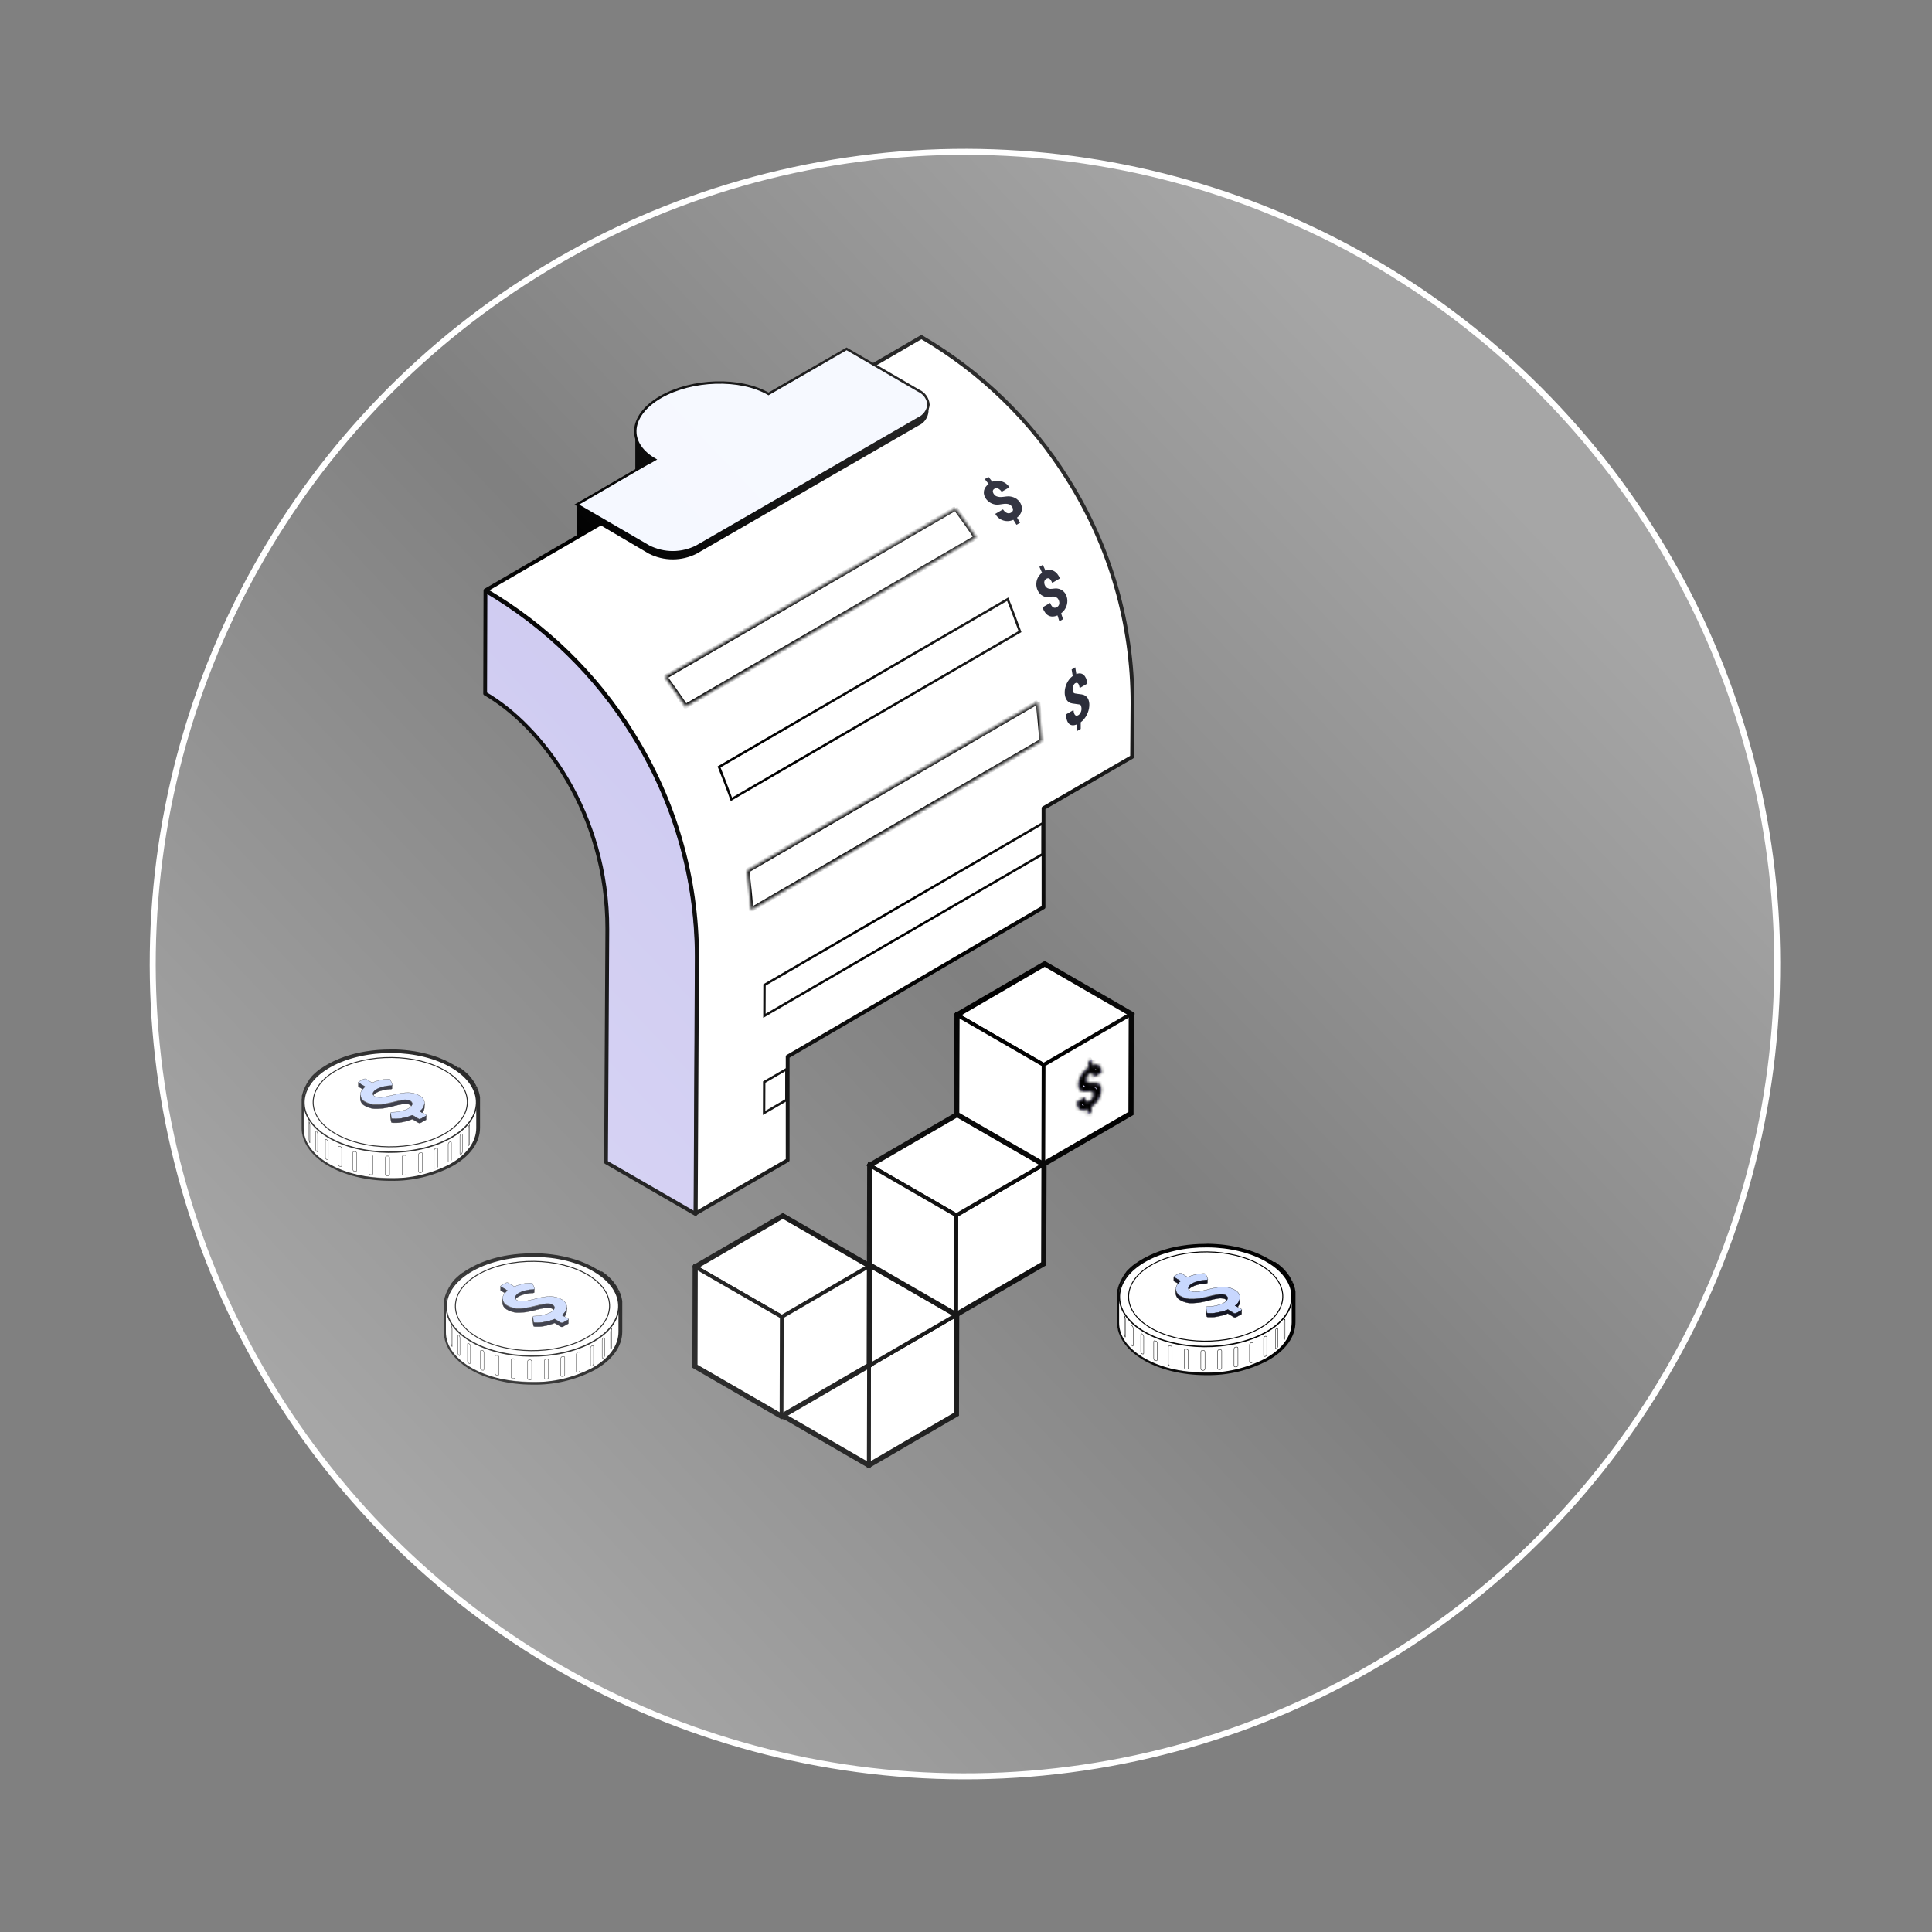 <svg fill="none" height="639" viewBox="0 0 639 639" width="639" xmlns="http://www.w3.org/2000/svg" xmlns:xlink="http://www.w3.org/1999/xlink"><rect x="0" y="0" width="639" height="639" fill="#808080" stroke="none"/><linearGradient id="a" gradientUnits="userSpaceOnUse" x1="445.368" x2="187.442" y1="519.919" y2="94.841"><stop offset="0" stop-color="#fff" stop-opacity=".6"/><stop offset=".479" stop-color="#fff" stop-opacity="0"/><stop offset="1" stop-color="#fff" stop-opacity=".6"/></linearGradient><mask id="b" fill="#fff"><path d="m316.078 168.061-96.169 55.818c2.09 2.871 4.844 6.719 6.816 9.766 32.057-18.659 64.1-37.297 96.13-55.917-1.953-2.949-4.707-6.835-6.816-9.667" fill="#fff"/></mask><mask id="c" fill="#fff"><path d="m343.266 232.081-96.169 55.877c.468 3.906 1.015 9.101 1.289 13.008l96.169-55.897c-.313-3.906-.801-9.102-1.289-12.988" fill="#fff"/></mask><mask id="d" fill="#fff"><path d="m361.214 350.36-1.25.742v1.953c-.978.675-1.798 1.555-2.402 2.578-.578.919-.889 1.981-.899 3.067-.027.482.06.963.254 1.406.145.321.402.577.723.722.349.158.73.231 1.113.215.477-.005.953-.038 1.426-.097.371-.082.76-.026 1.094.156.115.129.201.281.252.446.05.165.064.34.041.511.006.418-.103.83-.313 1.191-.196.358-.486.655-.84.859-.488.293-.859.332-1.132.118-.155-.186-.269-.402-.336-.633-.067-.232-.086-.476-.055-.715l-2.656 1.543c-.063.461-.014.931.142 1.369.157.438.416.833.756 1.15.418.2.88.289 1.342.258.461-.031.907-.18 1.295-.433v1.836l1.25-.723v-1.836c.956-.65 1.757-1.503 2.343-2.5.558-.927.861-1.985.879-3.066.022-.484-.071-.966-.273-1.406-.158-.319-.42-.574-.742-.723-.351-.155-.73-.235-1.113-.234h-1.387c-.364.056-.736.009-1.074-.137-.125-.107-.219-.244-.274-.398-.054-.154-.068-.32-.039-.481-.011-.42.083-.836.274-1.211.18-.357.467-.651.82-.84.39-.234.683-.254.898 0 .247.375.358.823.313 1.27l2.675-1.543c.056-.435.009-.877-.137-1.291s-.386-.788-.702-1.092c-.342-.207-.734-.316-1.133-.316-.4 0-.791.109-1.133.316v-1.953" fill="#fff"/></mask><path d="m287.427 451.703 29.003-16.855-.098 32.909-28.983 16.855z" fill="#fff"/><path d="m258.795 435.158 29.003-16.835 28.632 16.523-29.003 16.855z" fill="#fff"/><path d="m287.427 451.699-.078 32.91-28.652-16.543.098-32.909z" fill="#fff"/><path d="m287.427 451.703 29.003-16.855-.098 32.909-28.983 16.855z" fill="#fff" stroke="#000" stroke-miterlimit="10" stroke-width="1.254"/><path d="m258.795 435.158 29.003-16.835 28.632 16.523-29.003 16.855z" fill="#fff" stroke="#000" stroke-miterlimit="10" stroke-width="1.254"/><path d="m287.427 451.699-.078 32.91-28.652-16.543.098-32.909z" fill="#fff" stroke="#000" stroke-miterlimit="10" stroke-width="1.254"/><path d="m287.798 418.324-29.003 16.836-.097 32.909 28.651 16.543 28.984-16.855.097-32.91z" stroke="#000" stroke-miterlimit="10" stroke-width="1.699"/><path d="m258.581 435.529 28.983-16.855-.078 32.909-29.003 16.855z" fill="#fff"/><path d="m229.929 419.008 29.003-16.855 28.632 16.523-28.984 16.855z" fill="#fff"/><path d="m258.58 435.533-.097 32.909-28.632-16.542.078-32.89z" fill="#fff"/><path d="m258.581 435.529 28.983-16.855-.078 32.909-29.003 16.855z" fill="#fff" stroke="#000" stroke-miterlimit="10" stroke-width=".352"/><path d="m229.929 419.008 29.003-16.855 28.632 16.523-28.984 16.855z" fill="#fff" stroke="#000" stroke-miterlimit="10" stroke-width="1.254"/><path d="m258.58 435.533-.097 32.909-28.632-16.542.078-32.89z" fill="#fff" stroke="#000" stroke-miterlimit="10" stroke-width="1.254"/><path d="m258.932 402.154-29.003 16.855-.078 32.89 28.632 16.542 29.003-16.854.078-32.91z" stroke="#000" stroke-miterlimit="10" stroke-width="1.699"/><g fill="#fff"><path d="m230.28 367.192 30.234-17.577-.098 34.296-30.233 17.577z"/><path d="m200.437 349.946 30.234-17.558 29.843 17.226-30.234 17.578z"/><path d="m230.28 367.192 30.234-17.577-.098 34.296-30.233 17.577z" stroke="#000" stroke-miterlimit="10" stroke-width=".371"/><path d="m200.437 349.946 30.234-17.558 29.843 17.226-30.234 17.578z" stroke="#000" stroke-miterlimit="10" stroke-width=".371"/><path d="m316.294 401.94 29.003-16.855-.098 32.909-28.984 16.855z"/><path d="m287.661 385.419 29.003-16.855 28.632 16.523-29.003 16.855z"/><path d="m316.294 401.943-.078 32.91-28.652-16.523.098-32.91z"/><path d="m316.294 401.94 29.003-16.855-.098 32.909-28.984 16.855z" stroke="#000" stroke-miterlimit="10" stroke-width="1.254"/><path d="m287.661 385.419 29.003-16.855 28.632 16.523-29.003 16.855z" stroke="#000" stroke-miterlimit="10" stroke-width="1.254"/><path d="m316.294 401.943-.078 32.91-28.652-16.523.098-32.91z" stroke="#000" stroke-miterlimit="10" stroke-width="1.254"/></g><path d="m316.664 368.563-29.003 16.855-.097 32.909 28.651 16.523 28.984-16.855.097-32.909z" stroke="#000" stroke-miterlimit="10" stroke-width="1.699"/><path d="m345.16 352.196 29.003-16.855-.097 32.909-29.003 16.835z" fill="#fff"/><path d="m316.528 335.652 29.003-16.855 28.632 16.542-29.003 16.855z" fill="#fff"/><path d="m345.16 352.196-.098 32.89-28.632-16.523.098-32.91z" fill="#fff"/><path d="m345.16 352.196 29.003-16.855-.097 32.909-29.003 16.835z" fill="#fff" stroke="#000" stroke-miterlimit="10" stroke-width=".352"/><path d="m316.528 335.652 29.003-16.855 28.632 16.542-29.003 16.855z" fill="#fff" stroke="#000" stroke-miterlimit="10" stroke-width="1.254"/><path d="m345.16 352.196-.098 32.89-28.632-16.523.098-32.91z" fill="#fff" stroke="#000" stroke-miterlimit="10" stroke-width="1.254"/><path d="m345.531 318.798-29.003 16.855-.097 32.909 28.632 16.523 29.003-16.835.097-32.909z" stroke="#000" stroke-miterlimit="10" stroke-width="1.699"/><path d="m160.556 195.404c19.821 11.591 36.509 27.85 48.611 47.362 13.891 22.084 21.27 47.639 21.289 73.729l-.43 84.997-29.589-17.089.43-77.068c.117-38.495-21.914-67.245-40.409-77.928z" fill="#cecaf1" stroke="#000" stroke-linejoin="round" stroke-width="1.254"/><path d="m374.573 232.569-.137 17.773-29.296 16.953v15.449 17.323l-84.626 49.393v14.434 19.843l-30.39 17.577.43-84.978c-.016-26.096-7.395-51.658-21.289-73.748-12.103-19.512-28.791-35.771-48.612-47.362l144.098-83.747c19.831 11.584 36.527 27.844 48.631 47.362 13.856 22.094 21.201 47.648 21.191 73.728z" fill="#fff" stroke="#000" stroke-linejoin="round" stroke-width="1.254"/><path d="m344.808 282.518-91.985 53.448.036-10.205 91.967-53.449z" stroke="#000" stroke-width=".784"/><path d="m252.76 357.891 7.341-4.253-.018 10.187-7.358 4.27z" stroke="#000" stroke-width=".784"/><path d="m210.125 142.652v13.066l6.464-3.731c-4.336-2.519-6.464-5.859-6.464-9.335z" fill="#000"/><path d="m160.555 195.404c19.821 11.59 36.51 27.849 48.612 47.362 13.891 22.084 21.27 47.638 21.289 73.728l-.43 84.998-29.589-17.09.43-77.068c.117-38.495-21.914-67.244-40.409-77.928z" stroke="#000" stroke-miterlimit="10" stroke-width=".684"/><path d="m190.769 166.887 23.847 13.867c2.449 1.242 5.155 1.89 7.901 1.89 2.745 0 5.452-.648 7.9-1.89l73.377-42.362c.894-.401 1.669-1.027 2.248-1.818.578-.791.941-1.72 1.052-2.694-.066-.996-.403-1.955-.974-2.775-.572-.819-1.356-1.466-2.268-1.873l-23.847-13.847-25.819 14.902c-9.317-5.41-25.293-4.941-35.683 1.035-5.43 3.144-8.261 7.187-8.379 11.093v.235c0 3.476 2.129 6.816 6.465 9.335l-1.758 1.016h-.136l-4.571 2.637z" fill="#f5f8ff" stroke="#000" stroke-width=".784"/><path d="m190.769 166.889v10.956l7.481-4.355 16.366 9.629c2.449 1.242 5.155 1.889 7.901 1.889 2.745 0 5.452-.647 7.9-1.889l73.377-42.362c.918-.406 1.709-1.052 2.29-1.87s.93-1.778 1.01-2.779v-2.226c-.111.974-.474 1.902-1.052 2.693-.579.791-1.354 1.418-2.248 1.818l-73.377 42.363c-2.448 1.242-5.155 1.889-7.9 1.889-2.746 0-5.452-.647-7.901-1.889z" fill="#000"/><path d="m219.909 223.879-.394-.678-.752.437.512.703zm6.816 9.766-.658.426.406.627.647-.376zm96.13-55.917.394.678.719-.418-.459-.693zm-7.17-10.345-96.17 55.818.788 1.356 96.169-55.818zm-96.41 56.958c2.09 2.87 4.832 6.703 6.792 9.73l1.316-.852c-1.985-3.067-4.75-6.93-6.84-9.801zm7.845 9.981c32.056-18.658 64.099-37.297 96.129-55.916l-.788-1.356c-32.03 18.62-64.074 37.259-96.13 55.917zm96.389-57.027c-1.962-2.963-4.725-6.861-6.841-9.703l-1.258.937c2.103 2.822 4.848 6.697 6.792 9.632z" fill="#000" mask="url(#b)"/><path d="m241.9 264.373c-1.169-3.314-2.789-7.484-4.079-10.718l95.468-55.482c1.328 3.241 2.899 7.45 4.069 10.725z" stroke="#000" stroke-width=".784"/><path d="m247.097 287.958-.394-.678-.446.259.061.513zm1.289 13.008-.783.054.088 1.256 1.089-.633zm96.169-55.897.394.678.427-.249-.04-.492zm-1.683-13.666-96.169 55.877.787 1.356 96.17-55.877zm-96.554 56.649c.468 3.9 1.013 9.08 1.285 12.968l1.565-.109c-.275-3.925-.824-9.134-1.293-13.046zm2.462 13.591 96.169-55.896-.788-1.356-96.169 55.897zm96.556-56.637c-.313-3.912-.802-9.12-1.292-13.023l-1.556.196c.486 3.87.973 9.052 1.285 12.952z" fill="#000" mask="url(#c)"/><path d="m326.899 157.767-1.191.703 1.269 1.601c-3.32 2.5-.879 6.407 2.324 6.817 1.563.195 3.125-.684 4.649 0 .625.312 1.718 1.679.664 2.5-.43.351-1.602.957-2.891-.918l-2.539 1.484c.557 1.029 1.487 1.804 2.599 2.168 1.112.363 2.321.286 3.377-.215l1.036 1.66 1.211-.683-1.036-1.68c3.184-2.461 1.27-6.582-2.304-7.011-1.524-.196-3.067.605-4.59-.098-.605-.274-1.719-1.621-.684-2.363.45-.313 1.368-.625 2.52.918l2.558-1.485c-.59-.914-1.478-1.597-2.512-1.935-1.035-.338-2.155-.31-3.171.08l-1.289-1.621" fill="#111322"/><path d="m344.984 186.771-1.21.703.878 1.953c-3.3 2.52-1.953 7.559 1.348 8.027 1.23.176 2.539-.644 3.691.333.567.488 1.192 2.128 0 2.929-.547.391-1.601.742-2.363-1.308l-2.539 1.484c1.035 2.734 2.656 3.594 4.98 2.656l.606 1.953 1.211-.703-.625-1.953c3.301-2.5 2.48-7.715-1.289-8.203-1.192-.156-2.461.566-3.574-.351-.625-.508-1.153-2.071-.196-2.754.957-.684 1.543-.118 2.11 1.25l2.558-1.485c-1.015-2.363-2.715-3.281-4.785-2.558l-.879-1.953" fill="#111322"/><path d="m355.628 220.713-1.192.703.352 2.168c-3.457 2.598-3.555 8.633-.137 9.082 2.637.352 2.637.352 2.754.527.264.518.356 1.106.261 1.679s-.371 1.101-.788 1.505c-.469.371-1.602.957-1.836-1.523l-2.539 1.464c.293 3.086 1.504 4.16 3.73 3.262v2.207l1.211-.703v-2.188c3.359-2.519 4.121-8.749.274-9.238-2.481-.312-2.481-.312-2.657-.605-.252-.474-.349-1.015-.279-1.547s.304-1.029.67-1.422c.391-.293 1.348-.761 1.641 1.485l2.558-1.485c-.371-2.675-1.699-3.906-3.652-3.144z" fill="#111322"/><path d="m361.214 350.36-1.25.742v1.953c-.978.675-1.798 1.555-2.402 2.578-.578.919-.889 1.981-.899 3.067-.027.482.06.963.254 1.406.145.321.402.577.723.722.349.158.73.231 1.113.215.477-.005.953-.038 1.426-.097.371-.082.76-.026 1.094.156.115.129.201.281.252.446.05.165.064.34.041.511.006.418-.103.83-.313 1.191-.196.358-.486.655-.84.859-.488.293-.859.332-1.132.118-.155-.186-.269-.402-.336-.633-.067-.232-.086-.476-.055-.715l-2.656 1.543c-.063.461-.014.931.142 1.369.157.438.416.833.756 1.15.418.2.88.289 1.342.258.461-.031.907-.18 1.295-.433v1.836l1.25-.723v-1.836c.956-.65 1.757-1.503 2.343-2.5.558-.927.861-1.985.879-3.066.022-.484-.071-.966-.273-1.406-.158-.319-.42-.574-.742-.723-.351-.155-.73-.235-1.113-.234h-1.387c-.364.056-.736.009-1.074-.137-.125-.107-.219-.244-.274-.398-.054-.154-.068-.32-.039-.481-.011-.42.083-.836.274-1.211.18-.357.467-.651.82-.84.39-.234.683-.254.898 0 .247.375.358.823.313 1.27l2.675-1.543c.056-.435.009-.877-.137-1.291s-.386-.788-.702-1.092c-.342-.207-.734-.316-1.133-.316-.4 0-.791.109-1.133.316v-1.953" fill="#cecaf1"/><path d="m359.964 351.102-.8-1.348-.768.455v.893zm0 1.953.89 1.291.678-.467v-.824zm-2.402 2.578 1.327.835.012-.019.011-.019zm-.899 3.067 1.566.088.002-.037v-.038zm.254 1.406-1.435.63.003.008.003.007zm.723.722-.645 1.429.001.001zm1.113.215-.017-1.568h-.024l-.024.001zm1.426-.097.196 1.555.07-.009.068-.015zm1.094.156 1.168-1.047-.181-.201-.237-.129zm.293.957-1.554-.213-.016.117.002.118zm-.313 1.191-1.355-.789-.01.018-.01.018zm-.84.859-.784-1.357-.011.006-.011.007zm-1.132.118-1.207 1.001.106.128.132.104zm-.391-1.348 1.555.201.407-3.154-2.75 1.597zm-2.656 1.543-.788-1.356-.663.385-.103.76zm.898 2.519-1.07 1.147.177.164.217.104zm2.637-.175h1.568v-2.899l-2.426 1.586zm0 1.836h-1.568v2.717l2.353-1.36zm1.25-.723.785 1.357.783-.452v-.905zm0-1.836-.881-1.297-.687.466v.831zm2.343-2.5-1.343-.808-.004.006-.004.007zm.879-3.066-1.566-.071-.001.022v.022zm-.273-1.406 1.426-.653-.011-.023-.011-.022zm-.742-.723.659-1.423-.013-.006-.013-.006zm-1.113-.234v1.568zm-1.387 0v-1.568h-.121l-.12.018zm-1.074-.137-1.021 1.19.181.155.218.094zm-.313-.879 1.543.279.029-.159-.004-.162zm.274-1.211 1.397.712.002-.004zm.82-.84.74 1.382.034-.018.033-.019zm.898 0 1.31-.863-.052-.078-.061-.072zm.313 1.27-1.56-.157-.305 3.042 2.648-1.527zm2.675-1.543.784 1.358.673-.388.099-.772zm-.137-1.291 1.479-.521zm-.702-1.092 1.087-1.13-.126-.121-.149-.09zm-1.133-.316v-1.568zm-1.133.316h-1.568v2.782l2.38-1.441zm-.8-3.379-1.25.742 1.601 2.696 1.25-.742zm-2.018 2.09v1.953h3.136v-1.953zm.678.662c-1.166.804-2.143 1.853-2.863 3.072l2.701 1.594c.489-.827 1.151-1.539 1.942-2.084zm-2.84 3.035c-.732 1.165-1.126 2.511-1.139 3.887l3.136.027c.007-.795.235-1.572.658-2.245zm-1.136 3.812c-.041.729.09 1.457.384 2.125l2.871-1.261c-.095-.216-.137-.451-.124-.687zm.39 2.14c.302.669.838 1.205 1.507 1.506l1.29-2.858c.027.012.049.034.061.062zm1.508 1.507c.572.258 1.196.378 1.823.352l-.131-3.134c-.139.006-.278-.02-.404-.077zm1.775.353c.536-.006 1.072-.043 1.604-.11l-.392-3.111c-.414.052-.83.081-1.247.085zm1.742-.134c.003 0 .007 0 .01.002l1.5-2.754c-.665-.362-1.439-.473-2.178-.311zm-.408-.329c-.037-.041-.064-.089-.08-.141l2.999-.918c-.117-.383-.316-.735-.583-1.034zm-.08-.141c-.016-.052-.02-.107-.013-.161l3.107.426c.055-.397.022-.8-.095-1.183zm-.027.074c.002.133-.033.265-.1.38l2.71 1.578c.354-.608.535-1.3.526-2.002zm-.12.416c-.058.106-.144.194-.249.255l1.568 2.715c.603-.347 1.098-.854 1.432-1.464zm-.271.268c-.141.084-.13.047-.003.034.074-.008.184-.007.311.028.131.035.244.096.334.167l-1.937 2.466c1.075.844 2.266.379 2.908-.006zm.88.46c-.016-.02-.029-.043-.036-.068l-3.012.873c.127.439.343.846.635 1.198zm-.036-.068c-.007-.025-.009-.051-.006-.077l-3.11-.402c-.059.453-.023.913.104 1.352zm-2.349-1.634-2.656 1.543 1.575 2.712 2.657-1.543zm-3.422 2.688c-.096.71-.021 1.432.219 2.107l2.954-1.054c-.072-.202-.094-.418-.065-.631zm.219 2.107c.241.674.64 1.281 1.163 1.77l2.14-2.293c-.157-.147-.277-.328-.349-.531zm1.557 2.038c.661.316 1.391.456 2.122.407l-.209-3.129c-.193.013-.386-.024-.561-.107zm2.122.407c.73-.048 1.436-.284 2.049-.685l-1.716-2.625c-.162.106-.349.168-.542.181zm-.377-1.997v1.836h3.136v-1.836zm2.353 3.193 1.25-.723-1.57-2.715-1.25.723zm2.033-2.08v-1.836h-3.136v1.836zm-.687-.539c1.148-.78 2.109-1.805 2.814-3.001l-2.703-1.591c-.469.796-1.108 1.479-1.873 1.998zm2.806-2.989c.7-1.163 1.08-2.49 1.103-3.848l-3.135-.053c-.014.806-.24 1.594-.655 2.285zm1.102-3.803c.033-.733-.109-1.463-.414-2.13l-2.852 1.305c.098.214.144.448.133.683zm-.436-2.175c-.316-.637-.841-1.148-1.487-1.448l-1.319 2.845c-.001 0-.002-.001-.003-.002zm-1.513-1.46c-.551-.243-1.146-.368-1.747-.367l.001 3.136c.166-.001.329.034.48.1zm-1.746-.367h-1.387v3.136h1.387zm-1.628.018c-.072.011-.145.002-.212-.027l-1.243 2.879c.61.263 1.281.349 1.937.247zm.187.222c.084.072.147.164.184.268l-2.955 1.05c.146.412.398.779.73 1.063zm.184.268c.037.103.046.215.026.323l-3.086-.558c-.078.43-.041.874.105 1.285zm.051.002c-.005-.159.031-.316.103-.457l-2.795-1.423c-.309.607-.462 1.282-.443 1.964zm.105-.461c.036-.071.092-.129.161-.166l-1.481-2.764c-.637.341-1.153.87-1.479 1.514zm.228-.203c.098-.059-.014.036-.266.04-.146.002-.319-.027-.49-.108-.168-.079-.282-.184-.35-.264l2.394-2.026c-.386-.456-.95-.748-1.606-.738-.55.009-1.003.231-1.296.407zm-1.218-.482c.049.074.07.162.062.25l3.12.313c.081-.805-.118-1.613-.563-2.289zm2.405 1.765 2.676-1.543-1.567-2.717-2.676 1.543zm3.448-2.703c.086-.677.013-1.366-.214-2.01l-2.958 1.042c.065.183.086.379.061.571zm-.214-2.01c-.227-.645-.602-1.227-1.094-1.701l-2.175 2.26c.14.135.247.3.311.483zm-1.369-1.912c-.587-.355-1.26-.543-1.945-.543v3.136c.113 0 .224.031.321.089zm-1.945-.543c-.686 0-1.358.188-1.945.543l1.624 2.682c.097-.058.208-.089.321-.089zm.435 1.884v-1.953h-3.136v1.953z" fill="#000" mask="url(#d)"/><path d="m130.847 389.647c25.063 0 27.385-15.138 27.385-15.138l-.26-11.027-58.012.299v10.377s-.143 15.489 30.887 15.489z" fill="#fff"/><path d="m102.399 371.266c-.035-.049-.066-.101-.091-.155 0-.078 0-.078-.104-.078s0 0 0 .233v5.669c.01.259.068.514.169.753v.077.078c0 .078 0 .078.117.078.116 0 0 0 0-.233v-5.669c-.011-.261-.073-.516-.182-.753" fill="#fff"/><path d="m102.399 371.266c-.035-.049-.066-.101-.091-.155 0-.078 0-.078-.104-.078s0 0 0 .233v5.669c.01.259.068.514.169.753v.077.078c0 .078 0 .078.117.078.116 0 0 0 0-.233v-5.669c-.011-.261-.073-.516-.182-.753" stroke="#000" stroke-miterlimit="10" stroke-width=".134"/><path d="m104.786 374.287-.143-.142c-.156-.143-.259-.078-.272.168v5.669c.008.266.104.521.272.727l.078.078.078.077c.155.143.272.078.285-.181v-5.669c-.003-.269-.105-.527-.285-.727" fill="#fff"/><path d="m104.786 374.287-.143-.142c-.156-.143-.259-.078-.272.168v5.669c.008.266.104.521.272.727l.078.078.078.077c.155.143.272.078.285-.181v-5.669c-.003-.269-.105-.527-.285-.727" stroke="#000" stroke-miterlimit="10" stroke-width=".134"/><path d="m108.172 377.013-.195-.129c-.22-.13-.363 0-.376.194v5.669c.01.137.048.27.113.391.065.12.155.226.263.31l.104.064h.104c.22.13.376 0 .389-.207v-5.552c-.009-.138-.051-.272-.12-.391-.07-.12-.167-.221-.282-.297" fill="#fff"/><path d="m108.172 377.013-.195-.129c-.22-.13-.363 0-.376.194v5.669c.01.137.048.27.113.391.065.12.155.226.263.31l.104.064h.104c.22.13.376 0 .389-.207v-5.552c-.009-.138-.051-.272-.12-.391-.07-.12-.167-.221-.282-.297" stroke="#000" stroke-miterlimit="10" stroke-width=".134"/><path d="m112.569 379.283-.246-.104c-.26-.091-.428 0-.441.26v5.668c.013.139.062.271.141.385.08.113.187.204.313.264h.116.117c.26.104.441 0 .454-.259v-5.669c-.013-.137-.062-.268-.141-.379-.08-.112-.188-.2-.313-.257" fill="#fff"/><path d="m112.569 379.283-.246-.104c-.26-.091-.428 0-.441.26v5.668c.013.139.062.271.141.385.08.113.187.204.313.264h.116.117c.26.104.441 0 .454-.259v-5.669c-.013-.137-.062-.268-.141-.379-.08-.112-.188-.2-.313-.257" stroke="#000" stroke-miterlimit="10" stroke-width=".134"/><path d="m117.485 380.931-.259-.065c-.298 0-.48 0-.506.312v5.669c.012.136.066.265.154.37.088.104.207.179.339.213h.13.13c.285 0 .492 0 .505-.324v-5.669c-.009-.137-.062-.267-.151-.372s-.208-.179-.342-.212" fill="#fff"/><path d="m117.485 380.931-.259-.065c-.298 0-.48 0-.506.312v5.669c.012.136.066.265.154.37.088.104.207.179.339.213h.13.13c.285 0 .492 0 .505-.324v-5.669c-.009-.137-.062-.267-.151-.372s-.208-.179-.342-.212" stroke="#000" stroke-miterlimit="10" stroke-width=".134"/><path d="m122.791 381.955h-.285c-.298 0-.506.117-.519.376v5.669c.017.136.078.262.174.358.097.096.223.158.358.174h.272c.312 0 .519-.117.532-.376v-5.669c-.017-.134-.078-.258-.175-.352-.097-.095-.222-.153-.357-.167" fill="#fff"/><path d="m122.791 381.955h-.285c-.298 0-.506.117-.519.376v5.669c.017.136.078.262.174.358.097.096.223.158.358.174h.272c.312 0 .519-.117.532-.376v-5.669c-.017-.134-.078-.258-.175-.352-.097-.095-.222-.153-.357-.167" stroke="#000" stroke-miterlimit="10" stroke-width=".134"/><path d="m128.292 382.356h-.273c-.311 0-.532.182-.545.441v5.669c.019.131.085.25.185.336s.228.133.36.131h.286c.065.006.13-.002.192-.022.061-.02.119-.052.168-.094.05-.042.09-.094.12-.152.029-.058.047-.121.052-.186v-5.669c-.005-.066-.023-.13-.054-.189-.03-.059-.072-.111-.122-.153-.051-.043-.11-.074-.174-.094-.063-.019-.129-.025-.195-.018" fill="#fff"/><path d="m128.292 382.356h-.273c-.311 0-.532.182-.545.441v5.669c.019.131.085.25.185.336s.228.133.36.131h.286c.065.006.13-.002.192-.022.061-.02.119-.052.168-.094.05-.042.09-.094.12-.152.029-.058.047-.121.052-.186v-5.669c-.005-.066-.023-.13-.054-.189-.03-.059-.072-.111-.122-.153-.051-.043-.11-.074-.174-.094-.063-.019-.129-.025-.195-.018" stroke="#000" stroke-miterlimit="10" stroke-width=".134"/><path d="m133.831 382.112h-.273c-.133.002-.261.054-.359.145-.099.091-.16.214-.172.348v5.668c0 .26.22.416.531.403h.286c.133-.011.258-.067.355-.159s.159-.215.177-.347v-5.669c0-.299-.273-.415-.532-.402" fill="#fff"/><path d="m133.831 382.112h-.273c-.133.002-.261.054-.359.145-.099.091-.16.214-.172.348v5.668c0 .26.22.416.531.403h.286c.133-.011.258-.067.355-.159s.159-.215.177-.347v-5.669c0-.299-.273-.415-.532-.402" stroke="#000" stroke-miterlimit="10" stroke-width=".134"/><path d="m139.227 381.255h-.272c-.134.025-.256.093-.347.194-.092.101-.148.228-.159.364v5.669c0 .259.22.389.518.337h.13.13c.136-.027.26-.097.353-.2.094-.103.152-.233.166-.371v-5.669c0-.298-.26-.376-.506-.324" fill="#fff"/><path d="m139.227 381.255h-.272c-.134.025-.256.093-.347.194-.092.101-.148.228-.159.364v5.669c0 .259.22.389.518.337h.13.13c.136-.027.26-.097.353-.2.094-.103.152-.233.166-.371v-5.669c0-.298-.26-.376-.506-.324" stroke="#000" stroke-miterlimit="10" stroke-width=".134"/><path d="m144.299 379.749-.246.091c-.128.05-.24.135-.322.245-.083.11-.133.241-.145.378v5.669c0 .259.194.363.48.272h.116.13c.128-.05.24-.135.322-.245.083-.11.133-.241.145-.378v-5.669c0-.298-.259-.35-.48-.272" fill="#fff"/><path d="m144.299 379.749-.246.091c-.128.05-.24.135-.322.245-.083.11-.133.241-.145.378v5.669c0 .259.194.363.48.272h.116.13c.128-.05.24-.135.322-.245.083-.11.133-.241.145-.378v-5.669c0-.298-.259-.35-.48-.272" stroke="#000" stroke-miterlimit="10" stroke-width=".134"/><path d="m148.891 377.61-.22.13c-.12.07-.222.168-.297.285-.074.117-.119.251-.132.389v5.669c0 .26.182.337.416.221h.103.117c.116-.079.212-.183.282-.304.07-.122.111-.257.12-.397v-5.656c0-.298-.22-.324-.402-.22" fill="#fff"/><path d="m148.891 377.61-.22.13c-.12.07-.222.168-.297.285-.074.117-.119.251-.132.389v5.669c0 .26.182.337.416.221h.103.117c.116-.079.212-.183.282-.304.07-.122.111-.257.12-.397v-5.656c0-.298-.22-.324-.402-.22" stroke="#000" stroke-miterlimit="10" stroke-width=".134"/><path d="m152.602 374.989-.169.142c-.192.189-.304.445-.311.714v5.669c0 .259.143.337.324.181h.078.078c.19-.195.301-.454.311-.726v-5.669c0-.285-.155-.298-.298-.182" fill="#fff"/><path d="m152.602 374.989-.169.142c-.192.189-.304.445-.311.714v5.669c0 .259.143.337.324.181h.078.078c.19-.195.301-.454.311-.726v-5.669c0-.285-.155-.298-.298-.182" stroke="#000" stroke-miterlimit="10" stroke-width=".134"/><path d="m155.235 372.082-.104.143c-.136.228-.212.487-.22.752v5.669c0 .286.103.273.194.182v-.078-.078c.13-.23.201-.488.208-.752v-5.656c0-.337-.117-.247-.156-.208" fill="#fff"/><path d="m155.235 372.082-.104.143c-.136.228-.212.487-.22.752v5.669c0 .286.103.273.194.182v-.078-.078c.13-.23.201-.488.208-.752v-5.656c0-.337-.117-.247-.156-.208" stroke="#000" stroke-miterlimit="10" stroke-width=".134"/><path d="m149.67 353.105c10.922 6.577 10.546 17.045-.83 23.35-11.377 6.304-29.448 6.162-40.357-.402-10.91-6.564-10.534-17.033.843-23.35 11.377-6.318 29.434-6.214 40.344.402z" fill="#fff" stroke="#000" stroke-miterlimit="10" stroke-width=".446"/><path d="m146.738 375.159c-10.17 5.669-26.308 5.5-36.063-.363-9.755-5.864-9.418-15.217.752-20.886 10.171-5.668 26.308-5.513 36.05.364 9.743 5.876 9.418 15.229-.739 20.885z" fill="#fff" stroke="#000" stroke-miterlimit="10" stroke-width=".321"/><path d="m129.55 358.903c-.022.005-.044.005-.065 0-.104.056-.22.087-.338.09h-.311l-.778.078c-.351 0-.714.104-1.077.182-.404.083-.803.191-1.193.324-.404.129-.794.294-1.168.493-.601.256-1.092.715-1.388 1.297-.062.155-.075.324-.038.487.037.162.123.309.246.421.32-.401.722-.728 1.18-.96.371-.204.762-.369 1.168-.493.441-.142.843-.259 1.193-.337s.726-.13 1.077-.168c.35-.039.622-.078.778-.078h.311c.117 0 .233-.027.338-.078h.065c.077 0 .116-.104.116-.169v-1.297c.007.043-.002.086-.023.124-.021.037-.054.067-.093.084z" fill="#111322" stroke="#000" stroke-miterlimit="10" stroke-width=".078"/><path d="m120.353 356.838-1.635.908c-.043.021-.081.052-.11.09-.029.039-.049.083-.058.13 0 .047.014.092.039.131s.061.07.103.09l2.063 1.232c-.438.289-.806.672-1.078 1.12-.271.449-.439.953-.492 1.475.026.495.186.973.462 1.384.276.412.659.74 1.108.951.319.184.653.34.999.467.33.128.668.236 1.012.324.358.083.722.135 1.089.156h1.09c.377.001.754-.02 1.128-.065.442 0 .805-.091 1.09-.143.286-.052.675-.117 1.116-.207l1.051-.234 1.037-.246 1.298-.312 1.167-.233c.377-.074.758-.122 1.142-.143.295.004.589.025.882.065.272.041.536.129.778.259.61.364.817.792.649 1.298-.236.57-.675 1.032-1.233 1.297-.316.177-.645.329-.986.454-1.409.495-2.89.758-4.384.778-.117-.013-.234.009-.337.065-.117.078-.169.156-.143.234l.285 1.621c0 .169.195.26.493.273h.415.999c.467 0 .947-.091 1.44-.169s1.077-.208 1.738-.376c.65-.178 1.287-.399 1.907-.662l1.998 1.207c.109.066.236.097.363.09.136.007.271-.024.389-.09l1.635-.908c.045-.021.085-.051.116-.09.032-.038.054-.083.066-.131-.005-.047-.022-.092-.049-.131s-.064-.069-.107-.089l-1.998-1.194c.463-.284.848-.677 1.122-1.146.274-.468.428-.997.448-1.539-.061-.536-.258-1.046-.574-1.483-.316-.436-.74-.783-1.229-1.008-.385-.23-.794-.417-1.22-.558-.424-.136-.857-.24-1.297-.311-.455-.068-.915-.094-1.375-.078-.502 0-.934.026-1.297.078-.364 0-.83.104-1.401.22-.571.117-.999.195-1.297.273l-1.298.337-1.167.273-1.038.233c-.338.076-.68.128-1.025.156h-.856c-.284.006-.567-.025-.843-.091-.227-.064-.445-.155-.649-.272-.519-.312-.7-.701-.532-1.168.296-.582.788-1.041 1.388-1.297.374-.199.765-.364 1.168-.493.391-.133.789-.241 1.193-.324.364-.078.727-.13 1.077-.182l.778-.078h.312c.118-.003.233-.034.337-.091.021.006.044.006.065 0 .117-.065.156-.155.104-.259l-.688-1.557c0-.143-.22-.22-.493-.22h-.467l-.804.064c-.402 0-.804.104-1.207.169-.402.065-.869.208-1.427.363-.55.16-1.087.359-1.608.597l-2.011-1.219c-.11-.064-.236-.095-.363-.091-.135-.004-.27.027-.389.091" fill="#c7d7fe"/><path d="m120.353 356.838-1.635.908c-.043.021-.081.052-.11.09-.029.039-.049.083-.058.13 0 .047.014.092.039.131s.061.07.103.09l2.063 1.232c-.438.289-.806.672-1.078 1.12-.271.449-.439.953-.492 1.475.026.495.186.973.462 1.384.276.412.659.74 1.108.951.319.184.653.34.999.467.33.128.668.236 1.012.324.358.083.722.135 1.089.156h1.09c.377.001.754-.02 1.128-.065.442 0 .805-.091 1.09-.143.286-.052.675-.117 1.116-.207l1.051-.234 1.037-.246 1.298-.312 1.167-.233c.377-.074.758-.122 1.142-.143.295.004.589.025.882.065.272.041.536.129.778.259.61.364.817.792.649 1.298-.236.57-.675 1.032-1.233 1.297-.316.177-.645.329-.986.454-1.409.495-2.89.758-4.384.778-.117-.013-.234.009-.337.065-.117.078-.169.156-.143.234l.285 1.621c0 .169.195.26.493.273h.415.999c.467 0 .947-.091 1.44-.169s1.077-.208 1.738-.376c.65-.178 1.287-.399 1.907-.662l1.998 1.207c.109.066.236.097.363.09.136.007.271-.024.389-.09l1.635-.908c.045-.021.085-.051.116-.09.032-.038.054-.083.066-.131-.005-.047-.022-.092-.049-.131s-.064-.069-.107-.089l-1.998-1.194c.463-.284.848-.677 1.122-1.146.274-.468.428-.997.448-1.539-.061-.536-.258-1.046-.574-1.483-.316-.436-.74-.783-1.229-1.008-.385-.23-.794-.417-1.22-.558-.424-.136-.857-.24-1.297-.311-.455-.068-.915-.094-1.375-.078-.502 0-.934.026-1.297.078-.364 0-.83.104-1.401.22-.571.117-.999.195-1.297.273l-1.298.337-1.167.273-1.038.233c-.338.076-.68.128-1.025.156h-.856c-.284.006-.567-.025-.843-.091-.227-.064-.445-.155-.649-.272-.519-.312-.7-.701-.532-1.168.296-.582.788-1.041 1.388-1.297.374-.199.765-.364 1.168-.493.391-.133.789-.241 1.193-.324.364-.078.727-.13 1.077-.182l.778-.078h.312c.118-.003.233-.034.337-.091.021.006.044.006.065 0 .117-.065.156-.155.104-.259l-.688-1.557c0-.143-.22-.22-.493-.22h-.467l-.804.064c-.402 0-.804.104-1.207.169-.402.065-.869.208-1.427.363-.55.16-1.087.359-1.608.597l-2.011-1.219c-.11-.064-.236-.095-.363-.091-.135-.004-.27.027-.389.091" stroke="#000" stroke-miterlimit="10" stroke-width=".078"/><path d="m120.729 359.421-2.063-1.232c-.04-.022-.074-.053-.099-.092-.025-.038-.04-.083-.043-.129v1.298c.003.046.018.09.043.128.025.039.059.071.099.092l1.297.753c.23-.296.486-.569.766-.818z" fill="#111322" stroke="#000" stroke-miterlimit="10" stroke-width=".078"/><path d="m138.813 367.517.83.493c.452-.484.715-1.116.739-1.778v-1.297c-.042.523-.205 1.029-.478 1.477s-.646.827-1.091 1.105z" fill="#111322" stroke="#000" stroke-miterlimit="10" stroke-width=".078"/><path d="m130.341 365.791 1.297-.324 1.167-.221c.373-.073.75-.121 1.129-.142.3-.004.599.018.895.065.274.034.538.123.779.259.161.097.309.215.441.35.089-.118.159-.249.207-.389.169-.467 0-.895-.648-1.297-.243-.131-.506-.219-.779-.26-.298-.025-.597-.025-.895 0-.379.01-.757.053-1.129.13l-1.167.234-1.297.311-1.038.247-1.051.233c-.441.091-.817.169-1.115.208-.299.039-.649.09-1.09.142-.375.045-.751.067-1.129.065h-1.089c-.367-.021-.732-.073-1.09-.156-.343-.088-.681-.196-1.012-.324-.346-.126-.68-.283-.999-.467-.446-.211-.826-.537-1.103-.946-.276-.408-.437-.884-.466-1.376v1.297c.023.494.182.972.459 1.381.277.41.661.735 1.11.941.316.194.651.355.999.48.331.124.669.228 1.012.312.358.087.722.144 1.09.168h1.089c.378-.003.755-.029 1.129-.077.441 0 .804-.091 1.09-.13l1.115-.208 1.051-.233z" fill="#111322" stroke="#000" stroke-miterlimit="10" stroke-width=".078"/><path d="m140.953 368.945c0 .078 0 .143-.169.208l-1.635.908c-.118.066-.253.098-.389.091-.127.007-.254-.025-.363-.091l-1.998-1.206c-.62.263-1.257.484-1.907.661-.661.169-1.297.299-1.738.376-.441.078-.973.13-1.44.169s-.804 0-.999 0h-.415c-.298 0-.454-.104-.493-.272l-.285-1.622v1.297l.285 1.622c0 .156.195.246.493.272h.415.999c.467 0 .947-.09 1.44-.168.586-.098 1.166-.228 1.738-.389.652-.168 1.289-.385 1.907-.649l1.998 1.206c.111.061.236.092.363.091.136.007.271-.025.389-.091l1.635-.908c.104 0 .156-.117.169-.194v-1.298z" fill="#111322" stroke="#000" stroke-miterlimit="10" stroke-width=".078"/><path d="m129.173 348.006h.493c1.822.023 3.64.144 5.449.363 2.641.314 5.246.875 7.783 1.674 2.368.754 4.641 1.781 6.772 3.061l.986.623.285.207.623.428.337.273.506.389.337.298.454.377.324.311.39.389.298.311.363.39.273.337c.103.13.22.259.311.389.089.107.172.22.246.337l.286.39.22.35c.078.129.169.259.247.402l.194.35.208.402.156.364c.064.13.12.264.168.402 0 .116.091.233.143.363.051.131.094.266.13.402l.116.363c0 .143 0 .273.104.415.028.12.05.241.065.364l.078.415v.363.415c.007.125.007.251 0 .376v.208.947 6.642.973c0 4.358-2.919 8.717-8.782 11.986-6.129 3.169-12.949 4.765-19.848 4.644-7.472 0-14.931-1.686-20.509-5.046-5.345-3.217-7.978-7.368-7.939-11.52v.117c0-2.594 0-6.006 0-8.575v-.181c0-.143 0-.273 0-.415v-.389c0-.143 0-.273 0-.416 0-.142 0-.259 0-.389 0-.129 0-.272.09-.415.091-.143.065-.259.091-.376s.091-.285.13-.428.078-.247.13-.376c.052-.13.104-.273.155-.415l.156-.364c0-.142.13-.272.195-.415.065-.142.116-.246.181-.376l.234-.402.22-.363c.082-.14.173-.275.273-.402l.246-.351c.092-.139.192-.273.299-.402l.272-.35.35-.402c.104-.104.195-.221.299-.338l.389-.389.337-.324.428-.389.35-.312.48-.389.364-.285.557-.402c.13-.091.234-.182.364-.26l.648-.428.338-.22c.337-.208.687-.415 1.05-.61 2.218-1.223 4.569-2.189 7.005-2.88 1.704-.494 3.437-.88 5.189-1.154 2.531-.406 5.091-.61 7.654-.61m0-.947c-2.607-.001-5.209.203-7.783.61-1.793.279-3.565.673-5.306 1.18-2.509.714-4.929 1.71-7.213 2.971-.376.207-.739.415-1.089.635l-.234.143-.117.078-.103.065-.571.376-.234.169-.129.103h-.104l-.48.351-.26.207-.129.091-.091.078-.415.337-.273.247-.091.077-.09.078-.364.338-.246.233-.104.104-.078.078-.324.337-.246.259-.078.091v.078l-.299.35-.233.299v.065.077l-.273.351-.22.324v.065c-.091.117-.169.246-.259.376-.069.104-.129.212-.182.324v.065l-.247.428-.181.376c-.091.182-.156.325-.221.48-.065.156-.117.273-.181.403-.065.129-.117.298-.169.454-.051.135-.094.274-.13.415-.055.148-.103.3-.142.454 0 .129 0 .272-.104.415-.104.143-.065.298-.091.454s0 .285 0 .415 0 .311-.065.467c-.065.156 0 .285 0 .428v.454c-.006.069-.006.139 0 .208v8.561c0 4.644 3.01 8.964 8.406 12.22 5.397 3.256 12.973 5.189 21.002 5.189 7.063.129 14.046-1.507 20.315-4.761 5.993-3.333 9.288-7.9 9.275-12.816v-8.562s0-.117 0-.182c0-.064 0-.324 0-.467 0-.142 0-.298 0-.454v-.402l-.078-.441c-.022-.14-.053-.278-.09-.415 0-.143 0-.298-.104-.441l-.117-.402c0-.13-.091-.273-.143-.402v-.078c0-.117-.077-.234-.129-.363-.052-.13-.117-.26-.169-.402l-.908.324.869-.389-.156-.351c-.064-.142-.142-.272-.207-.402l-.882.376.843-.441-.182-.35c-.09-.143-.181-.285-.259-.428v-.078l-.195-.298-.272-.376-.078-.117c-.065-.104-.143-.195-.207-.285l-.286-.351v-.065l-.078-.09c-.066-.093-.14-.179-.22-.26l-.325-.35v-.065l-.077-.078-.234-.259-.324-.312-.091-.09-.104-.104c-.076-.08-.158-.154-.246-.221l-.363-.324-.104-.078-.104-.091-.247-.22-.428-.337-.103-.078-.117-.091-.234-.182-.57-.389h-.558l-.104-.078-.195-.129-1.024-.649c-2.208-1.304-4.558-2.349-7.005-3.113-2.585-.807-5.238-1.376-7.927-1.7-1.842-.225-3.696-.347-5.552-.363z" fill="#000"/><path d="m177.888 457.072c25.062 0 27.384-15.138 27.384-15.138l-.259-11.027-58.012.299v10.377s-.143 15.489 30.887 15.489z" fill="#fff"/><path d="m149.44 438.691c-.035-.049-.066-.101-.091-.155 0-.078 0-.078-.104-.078s0 0 0 .233v5.669c.01.259.067.514.169.753v.077.078c0 .078 0 .078.116.078.117 0 0 0 0-.233v-5.669c-.01-.261-.072-.516-.181-.753" fill="#fff"/><path d="m149.44 438.691c-.035-.049-.066-.101-.091-.155 0-.078 0-.078-.104-.078s0 0 0 .233v5.669c.01.259.067.514.169.753v.077.078c0 .078 0 .078.116.078.117 0 0 0 0-.233v-5.669c-.01-.261-.072-.516-.181-.753" stroke="#000" stroke-miterlimit="10" stroke-width=".134"/><path d="m151.827 441.713-.143-.143c-.156-.143-.26-.078-.273.168v5.669c.009.266.105.521.273.727l.078.078.077.078c.156.142.273.077.286-.182v-5.669c-.004-.269-.105-.527-.286-.726" fill="#fff"/><path d="m151.827 441.713-.143-.143c-.156-.143-.26-.078-.273.168v5.669c.009.266.105.521.273.727l.078.078.077.078c.156.142.273.077.286-.182v-5.669c-.004-.269-.105-.527-.286-.726" stroke="#000" stroke-miterlimit="10" stroke-width=".134"/><path d="m155.213 444.438-.195-.129c-.22-.13-.363 0-.376.194v5.669c.01.137.048.27.113.391.065.12.155.226.263.31l.104.065h.104c.22.129.376 0 .389-.208v-5.552c-.01-.138-.051-.272-.121-.391-.069-.119-.166-.221-.281-.297" fill="#fff"/><path d="m155.213 444.438-.195-.129c-.22-.13-.363 0-.376.194v5.669c.01.137.048.27.113.391.065.12.155.226.263.31l.104.065h.104c.22.129.376 0 .389-.208v-5.552c-.01-.138-.051-.272-.121-.391-.069-.119-.166-.221-.281-.297" stroke="#000" stroke-miterlimit="10" stroke-width=".134"/><path d="m159.61 446.708-.247-.104c-.259-.091-.428 0-.441.26v5.669c.014.138.062.27.142.384.08.113.187.204.312.264h.117.117c.259.104.441 0 .454-.259v-5.669c-.013-.137-.062-.267-.142-.379-.079-.112-.187-.2-.312-.257" fill="#fff"/><path d="m159.61 446.708-.247-.104c-.259-.091-.428 0-.441.26v5.669c.014.138.062.27.142.384.08.113.187.204.312.264h.117.117c.259.104.441 0 .454-.259v-5.669c-.013-.137-.062-.267-.142-.379-.079-.112-.187-.2-.312-.257" stroke="#000" stroke-miterlimit="10" stroke-width=".134"/><path d="m164.526 448.356-.259-.064c-.298 0-.48 0-.506.311v5.669c.012.136.065.265.154.37.088.105.206.179.339.214h.13.129c.286 0 .493 0 .506-.325v-5.669c-.01-.137-.063-.267-.151-.372-.089-.105-.208-.179-.342-.211" fill="#fff"/><path d="m164.526 448.356-.259-.064c-.298 0-.48 0-.506.311v5.669c.012.136.065.265.154.37.088.105.206.179.339.214h.13.129c.286 0 .493 0 .506-.325v-5.669c-.01-.137-.063-.267-.151-.372-.089-.105-.208-.179-.342-.211" stroke="#000" stroke-miterlimit="10" stroke-width=".134"/><path d="m169.832 449.38h-.285c-.299 0-.506.117-.519.377v5.668c.016.136.078.262.174.358.096.097.222.158.358.174h.272c.312 0 .519-.116.532-.376v-5.669c-.017-.134-.079-.258-.175-.352-.097-.094-.223-.153-.357-.167" fill="#fff"/><path d="m169.832 449.38h-.285c-.299 0-.506.117-.519.377v5.668c.016.136.078.262.174.358.096.097.222.158.358.174h.272c.312 0 .519-.116.532-.376v-5.669c-.017-.134-.079-.258-.175-.352-.097-.094-.223-.153-.357-.167" stroke="#000" stroke-miterlimit="10" stroke-width=".134"/><path d="m175.333 449.781h-.273c-.311 0-.532.182-.545.441v5.669c.019.131.085.25.185.336s.228.133.36.131h.286c.064.006.129-.002.191-.022s.119-.052.169-.094c.049-.042.09-.094.119-.152.03-.058.047-.121.052-.186v-5.669c-.005-.066-.023-.13-.053-.189s-.072-.111-.123-.153c-.051-.043-.109-.074-.173-.093-.063-.02-.13-.026-.195-.019" fill="#fff"/><path d="m175.333 449.781h-.273c-.311 0-.532.182-.545.441v5.669c.019.131.085.25.185.336s.228.133.36.131h.286c.064.006.129-.002.191-.022s.119-.052.169-.094c.049-.042.09-.094.119-.152.03-.058.047-.121.052-.186v-5.669c-.005-.066-.023-.13-.053-.189s-.072-.111-.123-.153c-.051-.043-.109-.074-.173-.093-.063-.02-.13-.026-.195-.019" stroke="#000" stroke-miterlimit="10" stroke-width=".134"/><path d="m180.872 449.537h-.273c-.134.002-.262.054-.36.145s-.159.215-.172.348v5.669c0 .259.221.415.532.402h.286c.133-.011.258-.067.355-.159s.159-.215.176-.347v-5.669c0-.299-.272-.415-.531-.402" fill="#fff"/><path d="m180.872 449.537h-.273c-.134.002-.262.054-.36.145s-.159.215-.172.348v5.669c0 .259.221.415.532.402h.286c.133-.011.258-.067.355-.159s.159-.215.176-.347v-5.669c0-.299-.272-.415-.531-.402" stroke="#000" stroke-miterlimit="10" stroke-width=".134"/><path d="m186.268 448.68h-.273c-.133.025-.255.093-.347.194-.091.101-.147.229-.159.364v5.669c0 .259.221.389.519.337h.13.13c.136-.027.26-.097.353-.2.094-.102.152-.232.166-.371v-5.668c0-.299-.26-.377-.506-.325" fill="#fff"/><path d="m186.268 448.68h-.273c-.133.025-.255.093-.347.194-.091.101-.147.229-.159.364v5.669c0 .259.221.389.519.337h.13.13c.136-.027.26-.097.353-.2.094-.102.152-.232.166-.371v-5.668c0-.299-.26-.377-.506-.325" stroke="#000" stroke-miterlimit="10" stroke-width=".134"/><path d="m191.34 447.174-.246.091c-.129.05-.24.135-.323.245-.082.11-.132.241-.145.378v5.669c0 .259.195.363.481.272h.116.13c.128-.05.24-.135.322-.245s.133-.241.145-.378v-5.668c0-.299-.259-.351-.48-.273" fill="#fff"/><path d="m191.34 447.174-.246.091c-.129.05-.24.135-.323.245-.082.11-.132.241-.145.378v5.669c0 .259.195.363.481.272h.116.13c.128-.05.24-.135.322-.245s.133-.241.145-.378v-5.668c0-.299-.259-.351-.48-.273" stroke="#000" stroke-miterlimit="10" stroke-width=".134"/><path d="m195.932 445.035-.221.13c-.12.07-.221.168-.296.285-.074.117-.12.251-.132.389v5.669c0 .26.182.338.415.221h.104.117c.116-.079.212-.183.282-.304s.111-.257.12-.397v-5.656c0-.298-.22-.324-.402-.22" fill="#fff"/><path d="m195.932 445.035-.221.13c-.12.07-.221.168-.296.285-.074.117-.12.251-.132.389v5.669c0 .26.182.338.415.221h.104.117c.116-.079.212-.183.282-.304s.111-.257.12-.397v-5.656c0-.298-.22-.324-.402-.22" stroke="#000" stroke-miterlimit="10" stroke-width=".134"/><path d="m199.643 442.414-.169.142c-.192.189-.304.445-.311.714v5.669c0 .259.142.337.324.181h.078.078c.19-.195.301-.454.311-.726v-5.669c0-.285-.156-.298-.298-.182" fill="#fff"/><path d="m199.643 442.414-.169.142c-.192.189-.304.445-.311.714v5.669c0 .259.142.337.324.181h.078.078c.19-.195.301-.454.311-.726v-5.669c0-.285-.156-.298-.298-.182" stroke="#000" stroke-miterlimit="10" stroke-width=".134"/><path d="m202.276 439.507-.104.143c-.137.228-.212.487-.221.753v5.668c0 .286.104.273.195.182v-.078-.078c.13-.23.201-.488.208-.752v-5.656c0-.337-.117-.246-.156-.208" fill="#fff"/><path d="m202.276 439.507-.104.143c-.137.228-.212.487-.221.753v5.668c0 .286.104.273.195.182v-.078-.078c.13-.23.201-.488.208-.752v-5.656c0-.337-.117-.246-.156-.208" stroke="#000" stroke-miterlimit="10" stroke-width=".134"/><path d="m196.71 420.53c10.923 6.577 10.547 17.045-.83 23.35-11.376 6.305-29.447 6.162-40.357-.402-10.909-6.564-10.533-17.033.844-23.35 11.376-6.318 29.434-6.214 40.343.402z" fill="#fff" stroke="#000" stroke-miterlimit="10" stroke-width=".446"/><path d="m193.779 442.584c-10.171 5.669-26.308 5.5-36.063-.363-9.756-5.864-9.418-15.217.752-20.885 10.17-5.669 26.308-5.514 36.05.363 9.742 5.876 9.418 15.229-.739 20.885z" fill="#fff" stroke="#000" stroke-miterlimit="10" stroke-width=".321"/><path d="m176.59 426.328c-.021.005-.043.005-.065 0-.103.056-.219.087-.337.09h-.311l-.779.078c-.35 0-.713.104-1.076.182-.404.083-.803.191-1.194.324-.403.129-.794.294-1.167.493-.601.256-1.093.715-1.388 1.297-.062.155-.076.325-.039.487.038.162.123.309.246.421.32-.4.723-.728 1.181-.96.371-.204.762-.369 1.167-.492.441-.143.843-.26 1.194-.338.35-.078.726-.129 1.076-.168.351-.039.623-.078.779-.078h.311c.117 0 .232-.027.337-.078h.065c.078 0 .117-.104.117-.169v-1.297c.006.043-.002.086-.023.124-.021.037-.054.067-.094.084z" fill="#111322" stroke="#000" stroke-miterlimit="10" stroke-width=".078"/><path d="m167.394 424.263-1.635.908c-.043.021-.081.052-.11.09-.029.039-.05.083-.059.131.001.046.015.091.04.13s.061.07.103.09l2.063 1.232c-.438.289-.807.672-1.078 1.12-.272.449-.44.953-.492 1.475.026.495.185.973.462 1.385.276.411.659.739 1.108.95.319.184.653.34.999.467.33.128.668.236 1.011.324.358.083.723.135 1.09.156h1.09c.377.001.754-.02 1.128-.065.441 0 .805-.091 1.09-.143s.675-.116 1.116-.207l1.05-.234 1.038-.246 1.297-.312 1.168-.233c.377-.074.758-.122 1.141-.143.296.004.59.026.883.065.272.041.535.129.778.26.61.363.817.791.649 1.297-.236.57-.676 1.032-1.233 1.297-.316.177-.646.329-.986.454-1.409.496-2.89.758-4.384.778-.117-.013-.235.01-.338.065-.116.078-.168.156-.142.234l.285 1.621c0 .169.195.26.493.273h.415.999c.467 0 .947-.091 1.44-.169s1.077-.207 1.738-.376c.65-.178 1.287-.399 1.907-.662l1.998 1.207c.109.066.236.097.363.091.136.006.271-.025.389-.091l1.635-.908c.045-.021.085-.051.116-.09.032-.038.054-.083.065-.131-.004-.047-.021-.092-.048-.131-.028-.038-.064-.069-.107-.089l-1.998-1.194c.462-.284.848-.677 1.122-1.146.273-.468.427-.997.448-1.539-.061-.535-.259-1.046-.575-1.482-.316-.437-.739-.784-1.229-1.009-.384-.23-.793-.417-1.219-.558-.424-.136-.858-.24-1.297-.311-.455-.068-.916-.094-1.375-.078-.502 0-.934.026-1.298.078-.363 0-.83.104-1.4.221-.571.116-.999.194-1.298.272l-1.297.337-1.167.273-1.038.233c-.338.076-.68.128-1.025.156h-.856c-.284.006-.567-.024-.843-.091-.227-.064-.445-.155-.649-.272-.519-.312-.701-.701-.532-1.168.296-.582.787-1.041 1.388-1.297.374-.199.764-.364 1.168-.493.39-.133.789-.241 1.193-.324.363-.078.727-.13 1.077-.182l.778-.078h.311c.118-.003.234-.034.338-.091.021.006.043.006.065 0 .116-.064.155-.155.103-.259l-.687-1.557c0-.142-.221-.22-.493-.22h-.467l-.804.065c-.403 0-.805.103-1.207.168s-.869.208-1.427.363c-.55.16-1.087.359-1.608.597l-2.011-1.219c-.11-.064-.236-.095-.363-.091-.136-.004-.27.027-.389.091" fill="#c7d7fe"/><path d="m167.394 424.263-1.635.908c-.043.021-.081.052-.11.09-.029.039-.05.083-.059.131.001.046.015.091.04.13s.061.07.103.09l2.063 1.232c-.438.289-.807.672-1.078 1.12-.272.449-.44.953-.492 1.475.026.495.185.973.462 1.385.276.411.659.739 1.108.95.319.184.653.34.999.467.33.128.668.236 1.011.324.358.083.723.135 1.09.156h1.09c.377.001.754-.02 1.128-.065.441 0 .805-.091 1.09-.143s.675-.116 1.116-.207l1.05-.234 1.038-.246 1.297-.312 1.168-.233c.377-.074.758-.122 1.141-.143.296.004.59.026.883.065.272.041.535.129.778.26.61.363.817.791.649 1.297-.236.57-.676 1.032-1.233 1.297-.316.177-.646.329-.986.454-1.409.496-2.89.758-4.384.778-.117-.013-.235.01-.338.065-.116.078-.168.156-.142.234l.285 1.621c0 .169.195.26.493.273h.415.999c.467 0 .947-.091 1.44-.169s1.077-.207 1.738-.376c.65-.178 1.287-.399 1.907-.662l1.998 1.207c.109.066.236.097.363.091.136.006.271-.025.389-.091l1.635-.908c.045-.021.085-.051.116-.09.032-.038.054-.083.065-.131-.004-.047-.021-.092-.048-.131-.028-.038-.064-.069-.107-.089l-1.998-1.194c.462-.284.848-.677 1.122-1.146.273-.468.427-.997.448-1.539-.061-.535-.259-1.046-.575-1.482-.316-.437-.739-.784-1.229-1.009-.384-.23-.793-.417-1.219-.558-.424-.136-.858-.24-1.297-.311-.455-.068-.916-.094-1.375-.078-.502 0-.934.026-1.298.078-.363 0-.83.104-1.4.221-.571.116-.999.194-1.298.272l-1.297.337-1.167.273-1.038.233c-.338.076-.68.128-1.025.156h-.856c-.284.006-.567-.024-.843-.091-.227-.064-.445-.155-.649-.272-.519-.312-.701-.701-.532-1.168.296-.582.787-1.041 1.388-1.297.374-.199.764-.364 1.168-.493.39-.133.789-.241 1.193-.324.363-.078.727-.13 1.077-.182l.778-.078h.311c.118-.003.234-.034.338-.091.021.006.043.006.065 0 .116-.064.155-.155.103-.259l-.687-1.557c0-.142-.221-.22-.493-.22h-.467l-.804.065c-.403 0-.805.103-1.207.168s-.869.208-1.427.363c-.55.16-1.087.359-1.608.597l-2.011-1.219c-.11-.064-.236-.095-.363-.091-.136-.004-.27.027-.389.091" stroke="#000" stroke-miterlimit="10" stroke-width=".078"/><path d="m167.77 426.846-2.063-1.232c-.04-.022-.075-.053-.1-.092-.025-.038-.039-.083-.043-.128v1.297c.004.046.018.09.043.128.025.039.06.071.1.092l1.297.753c.23-.296.486-.569.766-.818z" fill="#111322" stroke="#000" stroke-miterlimit="10" stroke-width=".078"/><path d="m185.853 434.942.831.493c.452-.484.715-1.115.739-1.778v-1.297c-.042.523-.206 1.029-.478 1.477-.273.449-.647.827-1.092 1.105z" fill="#111322" stroke="#000" stroke-miterlimit="10" stroke-width=".078"/><path d="m177.382 433.216 1.297-.324 1.167-.22c.373-.074.75-.122 1.129-.143.299-.003.599.018.895.065.274.035.538.123.778.259.162.097.31.215.441.35.09-.118.16-.249.208-.389.169-.467 0-.895-.649-1.297-.242-.131-.506-.219-.778-.259-.298-.026-.597-.026-.895 0-.38.009-.757.052-1.129.129l-1.167.234-1.297.311-1.038.247-1.051.233c-.441.091-.817.169-1.116.208-.298.039-.648.09-1.089.142-.375.045-.752.067-1.129.065h-1.09c-.367-.021-.731-.073-1.089-.155-.344-.089-.681-.197-1.012-.325-.346-.126-.68-.283-.999-.467-.446-.211-.827-.537-1.103-.946-.276-.408-.437-.884-.467-1.376v1.297c.024.494.183.972.46 1.381.277.41.661.735 1.11.941.316.194.65.355.999.48.331.124.669.228 1.012.312.357.087.722.144 1.089.168h1.09c.378-.003.754-.029 1.129-.077.441 0 .804-.091 1.089-.13l1.116-.208 1.051-.233z" fill="#111322" stroke="#000" stroke-miterlimit="10" stroke-width=".078"/><path d="m187.993 436.371c0 .077 0 .142-.168.207l-1.635.908c-.119.066-.253.098-.389.091-.127.007-.254-.025-.363-.091l-1.998-1.206c-.62.263-1.257.484-1.907.661-.661.169-1.297.299-1.738.377-.441.077-.973.129-1.44.168s-.804 0-.999 0h-.415c-.299 0-.454-.104-.493-.272l-.285-1.622v1.297l.285 1.622c0 .156.194.246.493.272h.415.999c.467 0 .947-.09 1.44-.168.586-.098 1.166-.228 1.738-.389.651-.168 1.289-.385 1.907-.649l1.998 1.206c.111.061.236.092.363.091.136.007.27-.025.389-.091l1.635-.908c.103 0 .155-.116.168-.194v-1.297z" fill="#111322" stroke="#000" stroke-miterlimit="10" stroke-width=".078"/><path d="m176.214 415.431h.493c1.821.023 3.64.144 5.448.363 2.641.314 5.247.875 7.784 1.674 2.368.754 4.641 1.782 6.771 3.061l.986.623.286.207.622.429.338.272.506.389.337.298.454.377.324.311.389.389.299.312.363.389.272.337c.104.13.221.259.312.389.089.107.171.22.246.337l.286.39.22.35c.078.13.169.259.247.402l.194.35.208.402.155.364c.064.13.121.265.169.402 0 .117.091.233.143.363.051.131.094.266.129.402l.117.363c0 .143 0 .273.104.415.028.12.05.242.065.364l.078.415v.363.415c.006.125.006.251 0 .376v.208.947 6.642.973c0 4.358-2.919 8.717-8.783 11.986-6.128 3.169-12.949 4.765-19.847 4.644-7.472 0-14.931-1.686-20.509-5.046-5.345-3.217-7.978-7.368-7.939-11.52v.117c0-2.594 0-6.006 0-8.574v-.182c0-.143 0-.273 0-.415v-.389c0-.143 0-.273 0-.415 0-.143 0-.26 0-.39 0-.129-.001-.272.09-.415.091-.142.065-.259.091-.376s.091-.285.13-.428.078-.247.13-.376c.051-.13.103-.273.155-.415l.156-.364c0-.142.13-.272.194-.415.065-.142.117-.246.182-.376l.234-.402.22-.363c.082-.14.173-.275.273-.402l.246-.351c.092-.139.192-.273.298-.402l.273-.35.35-.402c.104-.104.195-.221.298-.337l.39-.39.337-.324.428-.389.35-.311.48-.39.363-.285.558-.402c.13-.091.234-.182.363-.26l.649-.428.337-.22c.338-.208.688-.415 1.051-.61 2.218-1.223 4.568-2.189 7.005-2.88 1.704-.494 3.437-.88 5.189-1.154 2.531-.406 5.09-.61 7.654-.61m0-.947c-2.607-.001-5.209.203-7.784.61-1.792.279-3.564.673-5.305 1.18-2.509.714-4.929 1.711-7.213 2.971-.376.207-.739.415-1.09.636l-.233.142-.117.078-.104.065-.57.376-.234.169-.13.104h-.103l-.48.35-.26.207-.13.091-.09.078-.415.337-.273.247-.091.078-.091.077-.363.338-.246.233-.104.104-.078.078-.324.337-.247.259-.077.091v.078l-.299.35-.233.299v.065.077l-.273.351-.22.324v.065c-.091.117-.169.246-.26.376-.068.104-.129.212-.181.324v.065l-.247.428-.181.377c-.091.181-.156.324-.221.48-.065.155-.117.272-.182.402-.064.129-.116.298-.168.454-.051.136-.094.274-.13.415-.055.149-.103.3-.143.454 0 .13 0 .272-.103.415-.104.143-.065.298-.091.454s0 .285 0 .415 0 .311-.065.467 0 .285 0 .428v.454c-.006.069-.006.139 0 .208v8.561c0 4.645 3.009 8.964 8.406 12.22 5.396 3.256 12.972 5.189 21.002 5.189 7.062.129 14.045-1.507 20.315-4.761 5.993-3.333 9.288-7.9 9.275-12.816v-8.562s0-.117 0-.181c0-.065 0-.325 0-.468 0-.142 0-.298 0-.454v-.402l-.078-.441c-.023-.14-.053-.278-.091-.415 0-.143 0-.298-.103-.441l-.117-.402c0-.13-.091-.272-.143-.402v-.078c0-.117-.078-.234-.13-.363-.051-.13-.116-.26-.168-.402l-.908.324.869-.389-.156-.351c-.065-.142-.143-.272-.207-.402l-.883.377.844-.441-.182-.351c-.091-.142-.182-.285-.259-.428v-.078l-.195-.298-.272-.376-.078-.117c-.065-.104-.143-.195-.208-.285l-.285-.351v-.064l-.078-.091c-.066-.093-.14-.179-.22-.26l-.325-.35v-.065l-.078-.078-.233-.259-.324-.311-.091-.091-.104-.104c-.076-.08-.158-.154-.247-.221l-.363-.324-.103-.078-.104-.091-.247-.22-.428-.337-.104-.078-.116-.091-.234-.182-.571-.389h-.557l-.104-.078-.195-.129-1.025-.649c-2.207-1.304-4.558-2.349-7.005-3.113-2.584-.807-5.238-1.376-7.926-1.7-1.842-.225-3.696-.346-5.552-.363z" fill="#000"/><path d="m400.547 453.936c25.063 0 27.385-15.138 27.385-15.138l-.259-11.027-58.013.299v10.377s-.142 15.489 30.887 15.489z" fill="#fff"/><path d="m372.099 435.555c-.035-.049-.065-.101-.091-.155 0-.078 0-.078-.103-.078-.104 0 0 0 0 .233v5.669c.01.259.067.514.168.753v.077.078c0 .078 0 .078.117.078s0 0 0-.233v-5.669c-.011-.261-.072-.516-.182-.753" fill="#fff"/><path d="m372.099 435.555c-.035-.049-.065-.101-.091-.155 0-.078 0-.078-.103-.078-.104 0 0 0 0 .233v5.669c.01.259.067.514.168.753v.077.078c0 .078 0 .078.117.078s0 0 0-.233v-5.669c-.011-.261-.072-.516-.182-.753" stroke="#000" stroke-miterlimit="10" stroke-width=".134"/><path d="m374.486 438.577-.143-.143c-.155-.143-.259-.078-.272.168v5.669c.008.266.104.521.272.727l.078.078.078.078c.156.142.272.077.285-.182v-5.669c-.003-.269-.104-.527-.285-.726" fill="#fff"/><path d="m374.486 438.577-.143-.143c-.155-.143-.259-.078-.272.168v5.669c.008.266.104.521.272.727l.078.078.078.078c.156.142.272.077.285-.182v-5.669c-.003-.269-.104-.527-.285-.726" stroke="#000" stroke-miterlimit="10" stroke-width=".134"/><path d="m377.872 441.302-.194-.129c-.221-.13-.364 0-.377.194v5.669c.01.137.049.27.114.391.065.12.154.226.263.31l.103.064h.104c.221.13.376 0 .389-.207v-5.552c-.009-.138-.05-.272-.12-.391-.07-.12-.166-.221-.282-.297" fill="#fff"/><path d="m377.872 441.302-.194-.129c-.221-.13-.364 0-.377.194v5.669c.01.137.049.27.114.391.065.12.154.226.263.31l.103.064h.104c.221.13.376 0 .389-.207v-5.552c-.009-.138-.05-.272-.12-.391-.07-.12-.166-.221-.282-.297" stroke="#000" stroke-miterlimit="10" stroke-width=".134"/><path d="m382.27 443.572-.247-.104c-.259-.091-.428 0-.441.26v5.668c.013.139.062.271.142.385.079.113.187.204.312.264h.117.117c.259.104.441 0 .454-.259v-5.669c-.013-.137-.062-.267-.142-.379s-.187-.2-.312-.257" fill="#fff"/><path d="m382.27 443.572-.247-.104c-.259-.091-.428 0-.441.26v5.668c.013.139.062.271.142.385.079.113.187.204.312.264h.117.117c.259.104.441 0 .454-.259v-5.669c-.013-.137-.062-.267-.142-.379s-.187-.2-.312-.257" stroke="#000" stroke-miterlimit="10" stroke-width=".134"/><path d="m387.186 445.22-.26-.064c-.298 0-.48 0-.506.311v5.669c.012.136.066.265.154.37s.207.179.339.214h.13.13c.285 0 .493 0 .506-.325v-5.669c-.01-.137-.063-.267-.152-.372-.088-.105-.208-.179-.341-.211" fill="#fff"/><path d="m387.186 445.22-.26-.064c-.298 0-.48 0-.506.311v5.669c.012.136.066.265.154.37s.207.179.339.214h.13.13c.285 0 .493 0 .506-.325v-5.669c-.01-.137-.063-.267-.152-.372-.088-.105-.208-.179-.341-.211" stroke="#000" stroke-miterlimit="10" stroke-width=".134"/><path d="m392.492 446.244h-.286c-.298 0-.505.117-.518.376v5.669c.016.136.077.262.174.358.096.096.222.158.357.174h.273c.311 0 .519-.117.532-.376v-5.669c-.017-.134-.079-.258-.176-.352-.096-.094-.222-.153-.356-.167" fill="#fff"/><path d="m392.492 446.244h-.286c-.298 0-.505.117-.518.376v5.669c.016.136.077.262.174.358.096.096.222.158.357.174h.273c.311 0 .519-.117.532-.376v-5.669c-.017-.134-.079-.258-.176-.352-.096-.094-.222-.153-.356-.167" stroke="#000" stroke-miterlimit="10" stroke-width=".134"/><path d="m397.992 446.645h-.272c-.312 0-.532.182-.545.441v5.669c.019.131.084.25.185.336.1.086.228.133.36.131h.285c.065.006.13-.002.192-.022s.119-.052.169-.094c.049-.042.09-.094.119-.152s.047-.121.052-.186v-5.669c-.005-.066-.023-.13-.053-.189s-.072-.111-.123-.153c-.051-.043-.11-.074-.173-.094-.063-.019-.13-.025-.196-.018" fill="#fff"/><path d="m397.992 446.645h-.272c-.312 0-.532.182-.545.441v5.669c.019.131.084.25.185.336.1.086.228.133.36.131h.285c.065.006.13-.002.192-.022s.119-.052.169-.094c.049-.042.09-.094.119-.152s.047-.121.052-.186v-5.669c-.005-.066-.023-.13-.053-.189s-.072-.111-.123-.153c-.051-.043-.11-.074-.173-.094-.063-.019-.13-.025-.196-.018" stroke="#000" stroke-miterlimit="10" stroke-width=".134"/><path d="m403.531 446.401h-.272c-.134.002-.262.054-.36.145s-.159.214-.172.348v5.668c0 .26.22.416.532.403h.285c.133-.011.259-.067.356-.159.096-.092.159-.215.176-.347v-5.669c0-.299-.272-.415-.532-.402" fill="#fff"/><path d="m403.531 446.401h-.272c-.134.002-.262.054-.36.145s-.159.214-.172.348v5.668c0 .26.22.416.532.403h.285c.133-.011.259-.067.356-.159.096-.092.159-.215.176-.347v-5.669c0-.299-.272-.415-.532-.402" stroke="#000" stroke-miterlimit="10" stroke-width=".134"/><path d="m408.927 445.544h-.272c-.134.025-.256.093-.347.194s-.147.228-.159.364v5.669c0 .259.22.389.519.337h.13.129c.136-.027.26-.097.354-.2.093-.103.151-.232.165-.371v-5.669c0-.298-.259-.376-.506-.324" fill="#fff"/><path d="m408.927 445.544h-.272c-.134.025-.256.093-.347.194s-.147.228-.159.364v5.669c0 .259.22.389.519.337h.13.129c.136-.027.26-.097.354-.2.093-.103.151-.232.165-.371v-5.669c0-.298-.259-.376-.506-.324" stroke="#000" stroke-miterlimit="10" stroke-width=".134"/><path d="m414 444.038-.247.091c-.128.05-.239.135-.322.245-.082.11-.133.241-.145.378v5.669c0 .259.195.363.48.272h.117.13c.128-.05.239-.135.322-.245.082-.11.132-.241.145-.378v-5.668c0-.299-.26-.351-.48-.273" fill="#fff"/><path d="m414 444.038-.247.091c-.128.05-.239.135-.322.245-.082.11-.133.241-.145.378v5.669c0 .259.195.363.48.272h.117.13c.128-.05.239-.135.322-.245.082-.11.132-.241.145-.378v-5.668c0-.299-.26-.351-.48-.273" stroke="#000" stroke-miterlimit="10" stroke-width=".134"/><path d="m418.591 441.899-.22.13c-.12.07-.222.168-.296.285-.075.117-.12.251-.132.389v5.669c0 .26.181.337.415.221h.104.117c.115-.079.212-.183.281-.304.07-.121.111-.257.121-.397v-5.656c0-.298-.221-.324-.402-.22" fill="#fff"/><path d="m418.591 441.899-.22.13c-.12.07-.222.168-.296.285-.075.117-.12.251-.132.389v5.669c0 .26.181.337.415.221h.104.117c.115-.079.212-.183.281-.304.07-.121.111-.257.121-.397v-5.656c0-.298-.221-.324-.402-.22" stroke="#000" stroke-miterlimit="10" stroke-width=".134"/><path d="m422.302 439.278-.168.142c-.193.189-.304.445-.312.714v5.669c0 .259.143.337.325.181h.077.078c.19-.195.301-.454.312-.726v-5.669c0-.285-.156-.298-.299-.182" fill="#fff"/><path d="m422.302 439.278-.168.142c-.193.189-.304.445-.312.714v5.669c0 .259.143.337.325.181h.077.078c.19-.195.301-.454.312-.726v-5.669c0-.285-.156-.298-.299-.182" stroke="#000" stroke-miterlimit="10" stroke-width=".134"/><path d="m424.935 436.371-.103.143c-.137.228-.213.487-.221.752v5.669c0 .286.104.273.195.182v-.078-.078c.13-.23.201-.488.207-.752v-5.656c0-.337-.117-.246-.155-.208" fill="#fff"/><path d="m424.935 436.371-.103.143c-.137.228-.213.487-.221.752v5.669c0 .286.104.273.195.182v-.078-.078c.13-.23.201-.488.207-.752v-5.656c0-.337-.117-.246-.155-.208" stroke="#000" stroke-miterlimit="10" stroke-width=".134"/><path d="m419.37 417.394c10.923 6.577 10.547 17.045-.83 23.35-11.377 6.304-29.447 6.162-40.357-.402s-10.533-17.033.843-23.35c11.377-6.318 29.434-6.214 40.344.402z" fill="#fff" stroke="#000" stroke-miterlimit="10" stroke-width=".446"/><path d="m416.438 439.448c-10.17 5.669-26.308 5.5-36.063-.363-9.755-5.864-9.418-15.217.753-20.885 10.17-5.669 26.307-5.514 36.05.363 9.742 5.876 9.418 15.229-.74 20.885z" fill="#fff" stroke="#000" stroke-miterlimit="10" stroke-width=".321"/><path d="m399.25 423.192c-.021.005-.044.005-.065 0-.104.056-.219.087-.337.09h-.312l-.778.078c-.35 0-.713.104-1.077.182-.404.083-.802.191-1.193.324-.403.129-.794.294-1.168.493-.6.256-1.092.715-1.388 1.297-.062.155-.075.325-.038.487s.123.309.246.421c.32-.4.723-.728 1.18-.96.371-.204.763-.369 1.168-.492.441-.143.843-.26 1.193-.338.351-.078.727-.13 1.077-.168.35-.039.623-.078.778-.078h.312c.117 0 .232-.027.337-.078h.065c.078 0 .117-.104.117-.169v-1.297c.006.043-.002.086-.023.124-.021.037-.054.067-.094.084z" fill="#111322" stroke="#000" stroke-miterlimit="10" stroke-width=".078"/><path d="m390.053 421.127-1.634.908c-.044.021-.081.052-.111.09-.029.039-.049.083-.058.13.001.047.014.092.04.131.025.039.061.07.103.09l2.062 1.232c-.438.289-.806.672-1.077 1.12-.272.449-.44.953-.492 1.475.025.495.185.973.461 1.384.277.412.66.74 1.108.951.319.184.653.34.999.467.331.128.669.236 1.012.324.358.083.723.135 1.09.156h1.089c.378.001.754-.02 1.129-.065.441 0 .804-.091 1.09-.143.285-.052.674-.116 1.115-.207l1.051-.234 1.038-.246 1.297-.312 1.168-.233c.376-.074.758-.122 1.141-.143.295.004.59.026.882.065.273.041.536.129.779.26.609.363.817.791.648 1.297-.236.57-.675 1.032-1.232 1.297-.316.177-.646.329-.986.454-1.41.496-2.891.758-4.385.778-.116-.013-.234.009-.337.065-.117.078-.169.156-.143.234l.286 1.621c0 .169.194.26.493.273h.415.999c.467 0 .947-.091 1.44-.169.492-.078 1.076-.207 1.738-.376.65-.178 1.287-.399 1.907-.662l1.997 1.207c.11.066.236.097.364.09.135.007.27-.024.389-.09l1.634-.908c.045-.021.085-.051.117-.09.031-.038.054-.083.065-.131-.005-.047-.021-.092-.049-.131-.027-.038-.064-.069-.107-.089l-1.997-1.194c.462-.284.847-.677 1.121-1.146.274-.468.428-.997.448-1.539-.06-.536-.258-1.046-.574-1.483-.316-.436-.739-.783-1.229-1.008-.385-.23-.794-.417-1.219-.558-.424-.136-.858-.24-1.298-.311-.455-.068-.915-.094-1.375-.078-.501 0-.934.026-1.297.078-.363 0-.83.104-1.401.221-.571.116-.999.194-1.297.272l-1.297.337-1.168.273-1.038.233c-.337.076-.68.128-1.024.156h-.857c-.283.006-.567-.025-.843-.091-.226-.064-.444-.155-.648-.272-.519-.312-.701-.701-.532-1.168.295-.582.787-1.041 1.388-1.297.373-.199.764-.364 1.167-.493.391-.133.79-.241 1.194-.324.363-.078.726-.13 1.076-.182l.779-.078h.311c.118-.003.234-.034.337-.091.022.006.044.006.065 0 .117-.065.156-.155.104-.259l-.688-1.557c0-.142-.22-.22-.492-.22h-.467l-.805.065c-.402 0-.804.103-1.206.168s-.869.208-1.427.363c-.55.16-1.088.359-1.609.597l-2.01-1.219c-.111-.064-.236-.095-.364-.091-.135-.004-.269.027-.389.091" fill="#c7d7fe"/><path d="m390.053 421.127-1.634.908c-.044.021-.081.052-.111.09-.029.039-.049.083-.058.13.001.047.014.092.04.131.025.039.061.07.103.09l2.062 1.232c-.438.289-.806.672-1.077 1.12-.272.449-.44.953-.492 1.475.025.495.185.973.461 1.384.277.412.66.74 1.108.951.319.184.653.34.999.467.331.128.669.236 1.012.324.358.083.723.135 1.09.156h1.089c.378.001.754-.02 1.129-.065.441 0 .804-.091 1.09-.143.285-.052.674-.116 1.115-.207l1.051-.234 1.038-.246 1.297-.312 1.168-.233c.376-.074.758-.122 1.141-.143.295.004.59.026.882.065.273.041.536.129.779.26.609.363.817.791.648 1.297-.236.57-.675 1.032-1.232 1.297-.316.177-.646.329-.986.454-1.41.496-2.891.758-4.385.778-.116-.013-.234.009-.337.065-.117.078-.169.156-.143.234l.286 1.621c0 .169.194.26.493.273h.415.999c.467 0 .947-.091 1.44-.169.492-.078 1.076-.207 1.738-.376.65-.178 1.287-.399 1.907-.662l1.997 1.207c.11.066.236.097.364.09.135.007.27-.024.389-.09l1.634-.908c.045-.021.085-.051.117-.09.031-.038.054-.083.065-.131-.005-.047-.021-.092-.049-.131-.027-.038-.064-.069-.107-.089l-1.997-1.194c.462-.284.847-.677 1.121-1.146.274-.468.428-.997.448-1.539-.06-.536-.258-1.046-.574-1.483-.316-.436-.739-.783-1.229-1.008-.385-.23-.794-.417-1.219-.558-.424-.136-.858-.24-1.298-.311-.455-.068-.915-.094-1.375-.078-.501 0-.934.026-1.297.078-.363 0-.83.104-1.401.221-.571.116-.999.194-1.297.272l-1.297.337-1.168.273-1.038.233c-.337.076-.68.128-1.024.156h-.857c-.283.006-.567-.025-.843-.091-.226-.064-.444-.155-.648-.272-.519-.312-.701-.701-.532-1.168.295-.582.787-1.041 1.388-1.297.373-.199.764-.364 1.167-.493.391-.133.79-.241 1.194-.324.363-.078.726-.13 1.076-.182l.779-.078h.311c.118-.003.234-.034.337-.091.022.006.044.006.065 0 .117-.065.156-.155.104-.259l-.688-1.557c0-.142-.22-.22-.492-.22h-.467l-.805.065c-.402 0-.804.103-1.206.168s-.869.208-1.427.363c-.55.16-1.088.359-1.609.597l-2.01-1.219c-.111-.064-.236-.095-.364-.091-.135-.004-.269.027-.389.091" stroke="#000" stroke-miterlimit="10" stroke-width=".078"/><path d="m390.429 423.71-2.062-1.232c-.041-.022-.075-.053-.1-.092-.025-.038-.04-.083-.043-.128v1.297c.003.046.018.09.043.128.025.039.059.071.1.092l1.297.753c.229-.296.485-.569.765-.818z" fill="#111322" stroke="#000" stroke-miterlimit="10" stroke-width=".078"/><path d="m408.513 431.806.83.493c.453-.484.715-1.115.74-1.778v-1.297c-.042.523-.206 1.029-.479 1.477-.272.449-.646.827-1.091 1.105z" fill="#111322" stroke="#000" stroke-miterlimit="10" stroke-width=".078"/><path d="m400.041 430.08 1.297-.324 1.168-.22c.372-.074.749-.122 1.128-.143.3-.003.6.018.896.065.273.035.538.123.778.259.162.097.31.215.441.35.089-.118.159-.249.208-.389.168-.467 0-.895-.649-1.297-.243-.131-.506-.219-.778-.259-.298-.026-.598-.026-.896 0-.379.009-.757.052-1.128.129l-1.168.234-1.297.311-1.038.247-1.05.233c-.441.091-.818.169-1.116.208s-.649.09-1.09.142c-.374.045-.751.067-1.128.065h-1.09c-.367-.021-.731-.073-1.09-.155-.343-.089-.681-.197-1.011-.325-.346-.126-.68-.283-.999-.467-.446-.211-.827-.537-1.103-.946-.276-.408-.437-.884-.467-1.376v1.297c.024.494.183.972.46 1.381.276.41.66.735 1.11.941.315.194.65.355.999.48.33.124.668.228 1.011.312.358.087.723.144 1.09.168h1.09c.377-.003.754-.029 1.128-.077.441 0 .805-.091 1.09-.13l1.116-.208 1.05-.233z" fill="#111322" stroke="#000" stroke-miterlimit="10" stroke-width=".078"/><path d="m410.653 433.235c0 .077 0 .142-.169.207l-1.634.908c-.119.066-.254.098-.389.091-.128.007-.254-.025-.364-.091l-1.997-1.206c-.62.263-1.257.484-1.907.661-.662.169-1.298.299-1.739.376-.441.078-.972.13-1.439.169s-.805 0-.999 0h-.415c-.299 0-.455-.104-.493-.272l-.286-1.622v1.297l.286 1.622c0 .156.194.246.493.272h.415.999c.467 0 .946-.09 1.439-.168.587-.098 1.167-.228 1.739-.389.651-.168 1.288-.385 1.907-.649l1.997 1.206c.112.061.237.092.364.091.135.007.27-.025.389-.091l1.634-.908c.104 0 .156-.116.169-.194v-1.298z" fill="#111322" stroke="#000" stroke-miterlimit="10" stroke-width=".078"/><path d="m398.874 412.295h.493c1.821.023 3.64.144 5.448.363 2.641.314 5.247.875 7.784 1.674 2.368.754 4.64 1.782 6.771 3.061l.986.623.285.207.623.429.337.272.506.389.337.298.455.377.324.311.389.389.298.311.364.39.272.337c.104.13.221.259.311.389.09.107.172.22.247.337l.285.39.221.35c.078.13.168.259.246.402l.195.35.207.402.156.364c.064.13.12.265.169.402 0 .116.091.233.142.363.051.131.095.266.13.402l.117.363c0 .143 0 .273.104.415.028.12.049.242.065.364l.077.415v.363.415c.007.125.007.251 0 .376v.208.947 6.642.973c0 4.358-2.918 8.717-8.782 11.986-6.129 3.169-12.949 4.765-19.848 4.644-7.472 0-14.931-1.686-20.509-5.046-5.344-3.217-7.978-7.368-7.939-11.52v.117c0-2.594 0-6.006 0-8.574v-.182c0-.143 0-.273 0-.415v-.389c0-.143 0-.273 0-.416 0-.142 0-.259 0-.389 0-.129 0-.272.091-.415.091-.142.065-.259.091-.376s.091-.285.13-.428c.038-.143.077-.247.129-.376.052-.13.104-.273.156-.415l.156-.364c0-.142.129-.272.194-.415.065-.142.117-.246.182-.376l.233-.402.221-.363c.082-.14.173-.275.272-.402l.247-.351c.092-.139.191-.273.298-.402l.272-.35.351-.402c.103-.104.194-.221.298-.338l.389-.389.338-.324.428-.389.35-.311.48-.39.363-.285.558-.402c.13-.091.233-.182.363-.26l.649-.428.337-.22c.337-.208.687-.415 1.051-.61 2.218-1.223 4.568-2.189 7.005-2.88 1.703-.494 3.436-.88 5.189-1.154 2.531-.406 5.09-.61 7.653-.61m0-.947c-2.606-.001-5.209.203-7.783.61-1.792.279-3.564.673-5.306 1.18-2.509.714-4.928 1.711-7.212 2.971-.376.207-.74.415-1.09.635l-.233.143-.117.078-.104.065-.571.376-.233.169-.13.103h-.104l-.48.351-.259.207-.13.091-.091.078-.415.337-.272.247-.091.077-.091.078-.363.338-.247.233-.103.104-.078.078-.324.337-.247.259-.078.091v.078l-.298.35-.234.299v.065.077l-.272.351-.221.324v.065c-.09.117-.168.246-.259.376-.068.104-.129.212-.182.324v.065l-.246.428-.182.376c-.091.182-.155.325-.22.48-.065.156-.117.273-.182.403-.065.129-.117.298-.169.454-.051.135-.094.274-.129.415-.056.149-.103.3-.143.454 0 .129 0 .272-.104.415s-.065.298-.091.454 0 .285 0 .415 0 .311-.064.467c-.065.156 0 .285 0 .428v.454c-.006.069-.006.139 0 .208v8.561c0 4.645 3.009 8.964 8.406 12.22 5.396 3.256 12.972 5.189 21.002 5.189 7.062.129 14.045-1.507 20.315-4.761 5.993-3.333 9.288-7.9 9.275-12.816v-8.562s0-.117 0-.182c0-.064 0-.324 0-.467 0-.142 0-.298 0-.454v-.402l-.078-.441c-.023-.14-.053-.278-.091-.415 0-.143 0-.298-.104-.441l-.116-.402c0-.13-.091-.273-.143-.402v-.078c0-.117-.078-.234-.13-.363-.052-.13-.117-.26-.169-.402l-.908.324.87-.389-.156-.351c-.065-.142-.143-.272-.208-.402l-.882.377.843-.442-.181-.35c-.091-.143-.182-.285-.26-.428v-.078l-.194-.298-.273-.376-.078-.117c-.064-.104-.142-.195-.207-.285l-.285-.351v-.065l-.078-.09c-.067-.093-.14-.179-.221-.26l-.324-.35v-.065l-.078-.078-.233-.259-.325-.312-.091-.09-.103-.104c-.076-.08-.159-.154-.247-.221l-.363-.324-.104-.078-.104-.091-.246-.22-.428-.337-.104-.078-.117-.091-.233-.182-.571-.389h-.558l-.104-.078-.194-.129-1.025-.649c-2.207-1.304-4.558-2.349-7.005-3.113-2.585-.807-5.238-1.376-7.926-1.7-1.843-.225-3.696-.346-5.552-.363z" fill="#000"/><ellipse cx="319.077" cy="319.077" fill="url(#a)" fill-opacity=".5" rx="268.508" ry="268.508" transform="matrix(-.211 -.978 .978 -.211 74.43 698.245)"/><ellipse cx="319.077" cy="319.077" rx="268.508" ry="268.508" stroke="#fff" stroke-width="1.986" transform="matrix(-.211 -.978 .978 -.211 74.43 698.245)"/></svg>